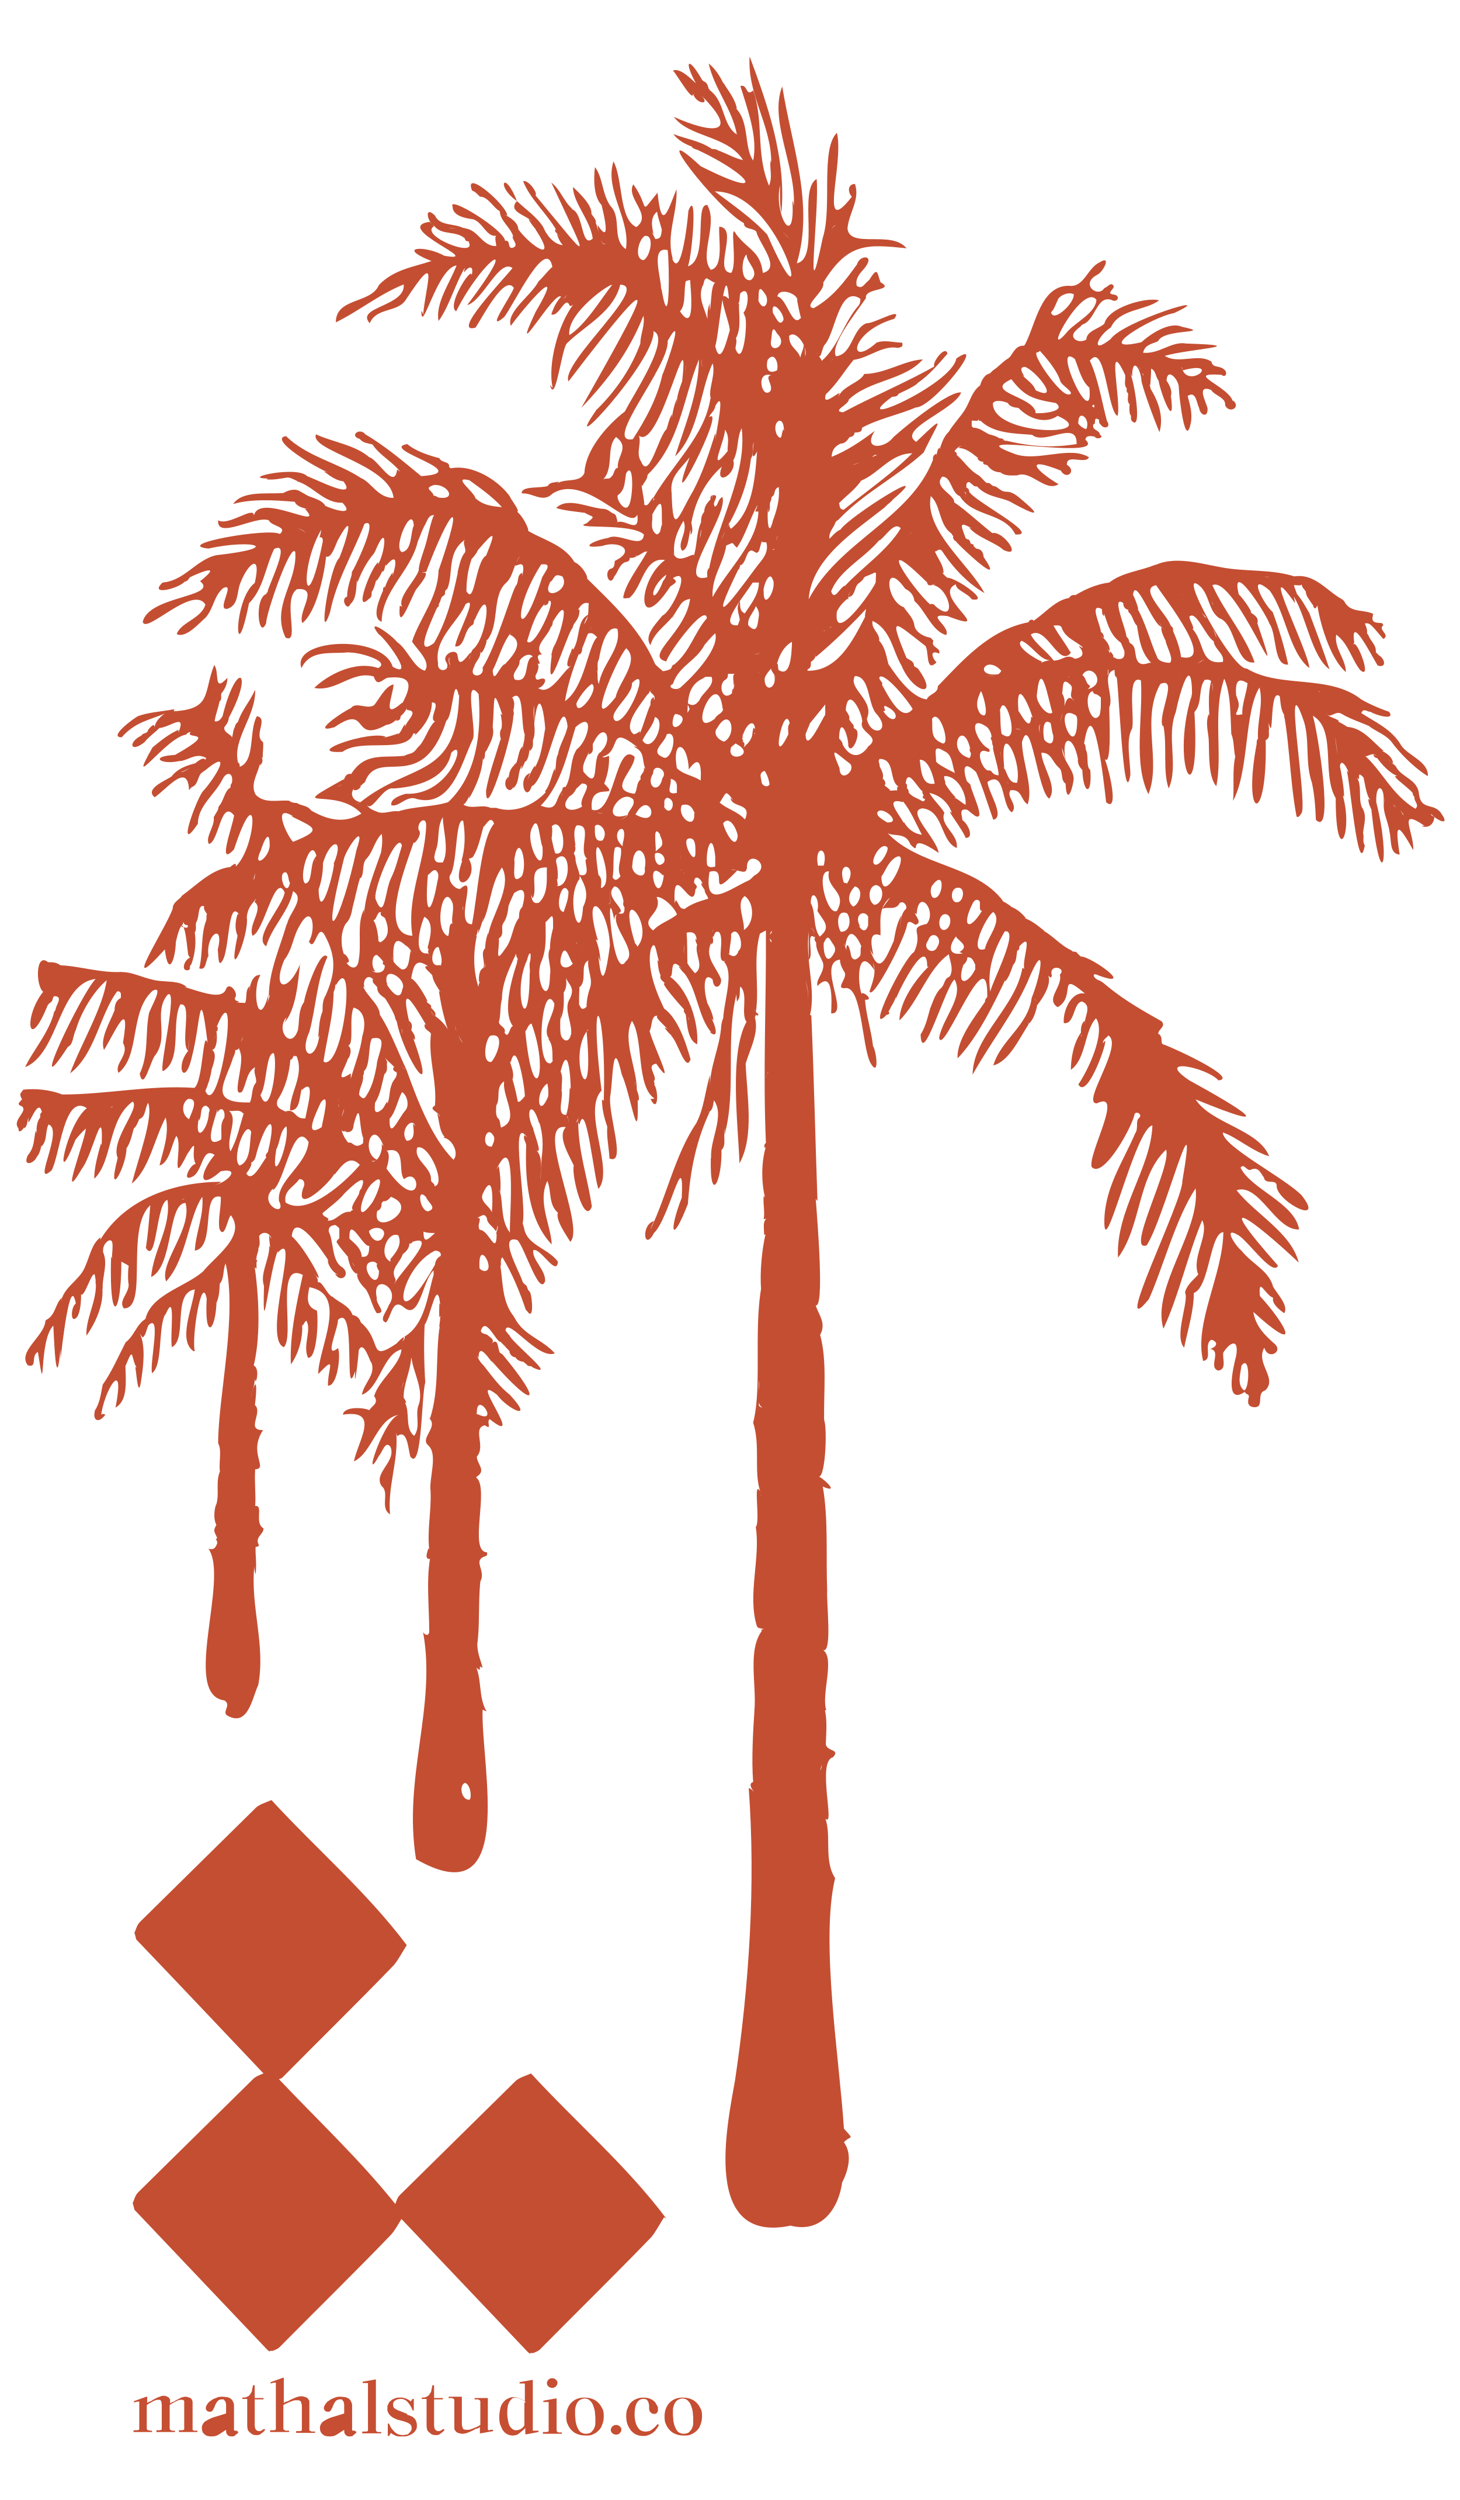 <?xml version="1.0" encoding="UTF-8"?>
<svg id="Layer_1" xmlns="http://www.w3.org/2000/svg" version="1.1" viewBox="0 0 331.3 566.9">
  <!-- Generator: Adobe Illustrator 30.0.0, SVG Export Plug-In . SVG Version: 2.1.1 Build 123)  -->
  <defs>
    <style>
      .st0 {
        fill: #c44e32;
      }

      .st1 {
        fill: #c64e32;
      }
    </style>
  </defs>
  <g id="Layer_5">
    <path class="st0" d="M150.7,502.8c-1.1,1.7-1.9,3.3-2.9,4.5-8.3,8.6-16.8,16.9-25.3,25.5-.4.4-1.1.6-1.5.8h-.7v.2c-.2-.2-.5-.4-.5-.4-9.7-10.2-19.2-20.2-28.7-30.2-.8,1.3-1.5,2.6-2.4,3.6-8.3,8.6-16.8,16.9-25.3,25.5-.4.4-1.1.6-1.5.8h-.7v.2c-.2-.2-.5-.4-.5-.4l-30.1-31.7c-.2-.2-.2-.8-.5-1.6.4-.8.5-1.7,1.3-2.5,8.7-8.6,17.4-17.1,26.1-25.7.5-.5,1.5-.9,2.3-1.2-9.7-10.2-19.2-20.3-28.8-30.3-.2-.2-.2-.8-.5-1.6.4-.8.5-1.7,1.3-2.5,8.7-8.6,17.4-17.1,26.1-25.7.7-.8,2-1.2,3.7-1.9,10.4,11.3,21.6,20.8,30.7,32.9-1.1,1.7-1.9,3.3-2.9,4.5-8.3,8.6-16.8,16.9-25.3,25.5-.2.2-.5.3-.8.4,9,9.5,18.3,18.2,26.4,28.3.3-.7.4-1.4,1-2,8.7-8.6,17.4-17.1,26.1-25.7.7-.8,2-1.2,3.7-1.9,10.4,11.3,21.6,20.8,30.7,32.9h0ZM325.5,185.3c-.5,3.6-4.2,1.6-2.2,2-6.4-4.4-2.4,1.4-2.6,5.5-3.6-6.4-4.2-6.3-3.1,1-2.4-.2-1.8-3.3-2.3-5.2,0,0,0,0,0,0-.3-2.6-2-5-1-7.6-.2.4-.3.9-.4,1.4.6-4.1-1.8-5.4-1.6-.5h0c3.4,13.6,1,21.6-1.1,1.8.3.3.5.7.5,1.1-.4-1.2-1.2-2.3-1.2-3.6.2,0,.4.2.5.3-1-1.2-1.2-3.6-1.6-5.2h0c-1.9-2-.3,1.4-1.5,0,1.2,1.9.3,4.6,1.1,6.7,1.3,1.9.5,3.8.3,5.9.3.9-.2,2,.4,2.8-1.5,8.3-3.4-15.2-4.1-16.9.6.4.6.9.6,1.4,0-1.5-2.2-5.4-2.2-1.6-.3-2.5-.7-5-1-7.5.3,4.6,1.9,9,2,13.6-.5-.5-.7-1.1-.7-1.6,3.3,9.3-1.3,18.9-1.2,1.5.6.4.8,1,.9,1.6-4.8-5.1-.2-16.5-6.1-19.9,1.2,3.9,4.9,27.8.7,23.6,0,0,0,0,0,.1-.1-2.8-.3-5.7-.9-8.5-1.7-4.8-.3-10.2-2.1-14.7-4.4-12.3,1,18.4-.2,21.5-.2.3-.8,1.4-1.2.8-1.7-9-1.5-18.6-3.7-27.1,1.5,1.3,1.2,3.5,1.2,5.2-.3-.3-.3-.7-.3-1.1-.8-1.2-.8-2.8-1-4.2-2.5-2.3-1.2,11.6-2.6,5.7.2.5,0,1.1.2,1.7-.3.7.4,1.9-.7,2.5-.2,0-.3.2-.4.3h0c.1-.2.2-.3.3-.4.5,19.9-5.4,18.5-2,.8.1,1.4-.3-.7.3-1,0,.2,0,.3,0,.4-.4-4,1.3-8.1.3-12-3.5,5.5-2.3,18.9-6,25.7.3-3.2-.2-7,.5-10-.4-1.6-.2-3.5-.9-5.2-.2-4-.1-9.3-1.6-12.5-2.7,7.7-.3,17.2-1.8,24.4-1.8-2.1-1.6-7.1-1.7-10.1,0-1.8-.9-4.3,0-6.3.3,1.1.4,2.1.2,3.2,0-3.7-.6-7.3.4-10.9.4,1.7.2,3.4-.2,5,.2-1.6,1.5-5.7-1.3-5,.1-.2.2-.4.4-.5-2.2,2-.7,5.6-2.8,7.8v-.6c1.6,25.7-5.5,13.3-.7-2.9,0,.5,0,1,0,1.5,0-.8,0-1.5.2-2.3.6.3.4.5,0,.7,0-10.4-2.8-.9-3.7,3.6-2.2,5.6.7,12.1-1.6,17.3-1.4-3.9-.3-9.7-1.2-14.2,0,0-.1,0-.2,0-1.1-2.5,3.7-11.3-.5-9.5-4.5,8.1.3,17.3-2.7,25-3.5-7-1.2-17.5-1.7-25.8-3.3-1.6-1.4,8.4-2,10.9-1.5,2.5-.4,7.4-.4,10.5-1.6,9.5-2.8-24.5-3.2-22.1-.5-.5-.3-1.1-.4-1.7-3.5,1,.6,6.9-1.6,9.1,0-.3.1-.6.4-.8,0,2.7.8,17-1.8,10.4,1.2.9,4.5,14.3,1.1,11.3-.5-4.5-2.9-26.1-5-13.3.4.4.3.9.4,1.4.7,1.3,0,3.9,1,4.6.5,5.9-1.6,5.7-1.8,0-.7-.7-1.1-1.5-1-2.5-1-5.4-3.9-5.7-2.8.3-.3-1-.5-1.9-.8-2.8,0,2.9,3,5.1,2.6,7.4h0c-.4,2.7-1.6,5.3-1.8.7h0c-1.2-.8-.5-2.6-1.4-3.5-.1-.1-.2-.2-.3-.3-1.4-1.3-1.6-3.3-3.8-3.2h0c.2,3.3,3.8,7.7,1.8,10.4-2.6-1.3-4.2-19.9-6.2-12.8.1,4.6,2.6,10.2,1.3,14.1-1.6-.9-1.2-3.5-3.9-3.2-1.1,1.5,1.9,3.4.3,5-2.4-1.4-1.4-9.7-5.5-6.9,0,2.1,4.1,7.9,1.3,8.6-1.3-3.6-2.4-7.4-3.9-10.8-3-2.9-3-.6-2.1,2.1-.2-.2-.3-.4-.3-.6.1.5.7.9,1.1,1.3.2,1.8,4,9,.7,6.9.2,0,.3,0,.3,0-.5,0-1.2-.9-1.8-1.2-1.9-.3-1.1,1.2-1,2.4,1.2.7,2.8,4.1.7,4-.5-1.7-5-7.4-3.1-5.6-.8-2.5-2.8-4.1-5.1-4.6.9,1.6,2.6,3.1,3.4,4.5-1.2,2.9,3.3,4.8,2.8,8h0c-3.8-1.6-2.9-8.5-7.8-9-3.8.6,3.2,6.7,3.7,10.1-7.8-5.3-3.5,1.1-6.4-1.9-1.1-2.9-3.8-1.7-5.2-2.6,7.1,7.6,19.9,7.1,26.2,15.4-.2,0-.4,0-.6-.2.9.4,1.9,1,2.6,1.6-.2,0-.4,0-.5-.2,1.5.5,2.6,1.4,3.7,2.7-.6,0-1,0-1.4-.3,2.2.4,4,1.9,5.6,3.2-.2,0-.5-.1-.7-.3,2.5,1.2,4.2,3.5,6.8,4.7.1.1.2.2.4.3.4,0,.8,0,1,.4.5.5,1,1,1.6,1.2-.3-.1-.6-.2-.8-.5,2.5.1,12.5,7.4,4,4.3-1.5-.8-1.4.4-.2,1,1,.3,1.7,1.1,2.5,1.7,3.8,3.1,8.1,5.5,12,7.7,1,1.2-.6,1.6-.8,2.8,1.4.7.2,2.4,1.4,2.5,2.9,1.1,16.9,7.6,12.3,8.1-2.7-3-14.7-5.4-6.6,0,11.7,6.4,21.2,12.4,1.4,4.3,3.5,5.5,14.3,6.8,16.7,12.9-3.8-1.1-7.3-4.3-10.5-5.4-.2,3.1,14.2,10.4,17.9,14.3,5.3,6.8-5,1.8-5.7-1.9.2-2.2-2.6-.3-2.9-2.2-.8-1-1.2-2.6-3.1-1.7-.8.2-1.5-1.6-2.2-.5,2.4,4.9,12.3,8,13.3,14-5.4.3-9-10.6-14.2-8.9,4.2,5.4,12.4,9.6,14.1,16.4-10.5-9.9-20.4-17-4.7.7-1.1,2.6-6.8-5.6-9-6.9-3.7-2.2-.6,2.5.7,3.5,2.6,3.2,6.2,4.5,7.2,8.2.9,1.6,3.6,4.3,2.5,6-.8-.6-2.9-2.1-2.5-3.5-1.9-.7-3.4-5-3-.4,5.8,6.3,10,14-1.5,3.6.5,3.2,2.6,5.3,4.9,7.3,1.9,1.8-1.6,3.7-2.4.8-2.1,3.6,3.1,6.9.2,9.7-2.2.6,0,4-2.6,3.8-1.5-.2-1.4-1.2-1.1-2.4,0-.7-.8-.4-.9-1.1-4.7,3.3-2.7-5.5-2-8.1.7-4-1.3-3.3-2.9-.8-.3,1.2.9,3.9-1.2,4.1-2.3-.8.9-4.5-1.8-4.9,1.6-.5,1.9-1.6.3-2.1-1.9,1,.4,4.6-1.9,4.8-2.1-8.6,4.5-19.5,4.6-29.2-3.1.2-3.1,12.5-6.7,13.8,0,4-1.3,8.1-2.2,12.4-2.4-2.7,1.2-10.6.2-12.5.4-1.8,2.1-3,3-4.1-1.6-3.9,2.6-9,.9-12.3-3.2,7.6-5.4,17.4-8.8,24.6-2.8-9.2,8.5-22.3,7.3-31.8-4.5,6.7-7.5,18.3-10.6,25.1-8.9,10.9,7.8-22.4,7.6-26.8,3.9-22.9-4.3,9-8.1,14.6-4.9,1.8,5.8-18.1,4.4-21.7-6.5,6.1-5.6,17.4-10.9,24.5-.6-10.7,7.5-20.3,7.8-30-4,.7-11.2,32.5-10.9,21.2.3-7.4,4.2-12.9,7-19.4.8-1.1,0-2.9.9-3.5.9-.9-1-1.8-1.1-.6-.8,3.2-7.2,14.6-9.7,11.7-.8-3.1,7.5-17.5,1.2-14.4-3.7.1,6.2-13.2,2.6-15.4-.4.6-1.3.9-1.2,1.8,2.2-3.8-3.4,13.4-5.6,9.3,2.2-3.2,6.3-11.8,4-15-2.7,2.9-2.2,9.2-5.7,11.7,0-2.6.6-6.2,2.4-8.6-.1.5-.2.9,0,1.1-.2-1-.3-2.8.7-3.6v.7c0-1.7,1.8-4.2-.6-5.1-2,.3-1.6,5.3-4.1,4.9-.3-2.5,1.6-7.3,4.8-6.7-6.4-5.4-1.9.7-6.2,3.1-2.9-1.9,1.2-4.6.5-7.4,1.7-1.6-2.7-2.6-1.8.3h0c0,.1-.2.2-.3.4-.4-.3-.6-.5-.7-.8,1.2,1.9-1,5.4-2.4,7.1-.3-.6,0-1.4-.8-1.6.7.2.6,1.1.8,1.6,0,0,0,.2,0,.2-.3,1.4-.8,3-1.8,3.9,0-.2,0-.4,0-.5,0,.4-.1.7-.3,1-2,3.1-4.3,8.1-7.8,9,1.7-5.8,7.9-9,8.7-15.3,2.4-5.9,3.3-14-1-3.5-3.3,7.3-8.4,13.7-12.4,20.9.1-8.8,9.7-15.1,11.3-24.2.6.2.9.4,1,.8-2.2-.4,2.2-9.9-1.7-5.7,0,.4,0,.8-.4,1,0-.3,0-.7.3-.9-.8,1.2-.2,3-1.3,4.1h0c-.5,1.4-.9,2.7-1.8,3.8,0-.3,0-.6.2-.8-2.9,6.1-6.5,13.5-11,18.2-.3-4.1,3.8-9.3,6.2-12.8,0-.5.3-1,.8-1.3,0,.4,0,.9-.3,1.1.7-16.5-10.1,13.2-10.9,8.3.9-4.6,5.7-9.3,3.5-13.2-2,1.5-7.4,20.3-7.7,12.5h0c1.2-1.9,1.6-4,2.2-6,.4-.9,1-3,2.1-4.2,0-.1.2-.2.3-.3.9-.8.7-2,1.7-2.5.2,0,.2-.2.4-.3h0c.8-1.7,0-3.2-.3-4.9-4.7,3.2-6.9,10.8-11.2,15,0-4.2,3.7-9.4,6.6-12.2h-.3c0-7.3-6.3,5.1-7.1,7.3,0-.2,0-.5.1-.7-.3.9-.7,1.7-1.2,2.5,0-.3,0-.6.2-.8-.2.9-.5,1.7-1.2,2.3.5-1.1,1,.4,0,.3-5,5.3,3.8-12.8,6.2-14.2,2.3-4.7-1.6-5.4,2.9-6.4,2.4-2.9-1.9-8.3-2.3-2.2-1-.5-.7-.8-.3-1.2-1.2.7,2.2,3.1,0,3.6-.7-.4-1.6-1.3-1.9.1-.5,3.3-9,19.5-8.5,14.2,0,.3,0,.6,0,.9.6-2.1,1.7-4.2.8-6.6.1.6.2,1.2.3,1.7-3.9-6.1-4.1,3.3-2.6,6.1-1.4-2.4,3.2.8.5.6.2,3.5,1.4,6.9,1.8,10.5.8,1.2,1.5,7.4-.6,3.8-2-4-1.9-17.9-5.9-16.9-2.1,0,.9-2.4,0-3.7-.5-.8-1-1.8-1-2.8h0c-5.3.7,2.3,12.5-2,12.2.1-2.5.6-10.1-3.1-6.2-.5-1.7,2.1-3.4,1.1-5.7.2.2.3.5.3.8-.6-1.7-1.8-3.1-1.7-5,0,0,.2.2.2.2-.4-.4-.7-.7-.5-1.3,0,0,.1.2.2.3-.5-.8,0-2.1-1.2-2.5.9.4.9,1.4,1,2.2-2.2-1.8-.1,4.4-1.4,5,0-2.1,0-4.2,0-6.3-.8,6.5,1.7,13.1.3,18.9.1,0,.2,0,.3,0,0,.2,0,.5,0,.7,0-.2,0-.5,0-.7.6,13.8.9,28.1,1.4,42.1-.2-.1-.3-.3-.4-.5.4,5.3,2,24.9,0,24.2.6,2.1,2.5,4,1,6.7h0c1.6,5.8.8,13,.9,19.3.8,1.7.3,14.8-1.6,12.6,1.5.6,5.4,4.3,1.3,2.5,1.3,7.3.7,15.7,1,23.6-.2,2.7,1.2,14.1-.9,13.5,2.7,1.9-.5,10.1.7,13.6,0,0-.2,0-.3,0,.5,2.5.3,4.8.2,7.4-.2,2.1,3.5,1.3,1.6,3.3-3.7.9.6,16.2-1.7,13.9,1.4,4-.4,9.5,2.2,13.5-3.4,14.2,1,41.1,2,56.8,2.5,2.8,1.5,1.4,0,3.1,1.9,2.6,1.1,6.2-.4,9.1-.8,5.9-4.7,11.6-11.7,9.8-20.4,4.3-14.3-23.2-12.6-33,3.2-21.5,4.7-44.4,3.1-66.2.6,0,1.4,1.1,1.3,1.4.1-.6-1.8-2.3-.3-2.8-.4-5.3,0-11.6.3-16.3.5-5.8-1.6-13.6,1.7-18h-.2c.1-.3.3-.4.7-.3-.6-.4-1.4,0-1.7-.9h0c-2.1-7,.9-15.3-.2-22.3,1.1-1.4-.7-11,1-8.1-1.5-4.6.1-10.4-1.6-15.6,2.2-8.5-.2-22.6,2.3-32.8,0,.9-.1,1.7-.5,2.6-.3-4.1.2-9,1-12.5-.1,0-.2.1-.3.2,0-1.9-.7-4.3,2-4-.7,0-1.4.2-2.1.4.3-1.8-.2-3.5,0-5.3.4.4.5.8.5,1.2-1.1-3.9-1.1-8.8,0-12.4,0,.1-.1.2-.3.3-.1-.4-.1-.9.3-1.1-.7-16,.1-32.1,0-48.2-.6.3-1,.5-1.5.8.3-.7.5-1.4.8-2-2.7,6.6-.6,13.3-1.6,19.9-.2-.3-.2-.6-.2-1-.2.8.5.9.8,1.3-.2.6-.7.2-.5-.3,0,.5-.3.9-.4,1.3-.2-.3-.2-.5,0-.6,1.2,3.6-1,7.4-2,10.8.3,7.4,2,16.5-1.4,22.6-.3-8.9-2.4-24.8,1.6-32.1-1.4-1.8.5-6.2-1.4-8-.3,1.2.2,2.4-.8,3.4,0-.7-.2-1.4,0-2-2.7,10.5,0,22.1-2.8,32.3,0-.5.1-1,.2-1.6-.7,1.7.4,3.8-.9,5v-.5c.3,7.5-2.7,13.3-2.4,2.2.1.1.2.2.1.3-.5-4.1,3.2-9.7.6-13.3-.2,1-.2,2.5-1.4,2.7.2,0,.3,0,.5-.2-3.2,6.8-4.5,13.6-5,21-3.7,9.5-4.4,6.3-1.4-1.4.6-12.4-2.8,4.7-6.3,8-2.3,4.4-3-1.9,0-2.7-.3.6-.6,1.2-.8,1.9,3.8-7.9,5.6-17,10.4-24.1,1.8-3.5,2-7.3,3.1-10.9,0,.9,0,1.8,0,2.6,0-4.5,2.1-8.7,2.5-13.1,0,.6,0,1.2,0,1.8,0-1.6-.1-3.2.7-4.6,0,.5.1,1.1-.2,1.5-.2-4.2,2.7-11.1.2-13.9.3-.2.6-.3.7-.3-2.9,1.2-.4-4.5-1.8-6.4-1.1-.5-1,.7-1.4,1.1-.4-.7-.2-1.2.1-1.7-.9.9.6,2.6-.5,3.4,0-.3,0-.6.2-.8-2,3.5.8,5.6,2,8.6.3,1.7-1.7,2.9-1.9,0,.3.2.5.7.8,1-3.3-4.2-2.8,2.1-2,4.3-.5-.6-.8-1.2-.9-1.9.7,2,2.1,3.8,2.3,6-.5-.6-1.4-1-1.4-1.7,1.4,1,3.3,6.8.4,4.2.2.1.4.2.5.2-3-3.4-3.2-9.8-6.2-13.5.1,0,.2.2.3.3-.8-.6-2.4-2.8-.7-1.2-3.5-3.8-1.4,3.2-3.2,1.5,4.6,2.8,7,10.8,6.6,15.6-2.2-.9-2.3-4.7-2.6-6.8.5.2.5.9.8,1.3-.2-1-1.4-1.4-1.2-2.4,0,0,.2.2.2.2-1.2-1.3-5.9-6.6-4.5-6.1-.5-.6-1.3-.9-1-1.8-.5-1.1-.6-2.3-.7-3.5.4.3.6.6.7.9-.9-.7-1-6.4-2.2-3.4-1.2,4.9,2.1,11.6,3,13.5,3.1,2.2,4.9,7.6,6,11.5-1.1,3.3-3-4.4-4.5-5.4.6.2,1.1.5,1.5.9-1.2-.3-4.1-3.8-2.2-2.3-.5-.7-3.3-3-2.2-3-1.6-.5-1.3,2.5-1.9,3.4-.2-.2-.2-.4-.1-.5.3,2.6,6.6,15,1.6,7.9-2.4.4.2,2.6-.4,3.9-.3-.3-.3-.7-.3-1.1,0,.7.4,1.4.3,2.2,0,0,0-.2-.1-.3,1.1,1.3,1,6.9-.8,3.3.3,0,.6,0,.9-.1-4.2-2.8-2.4-13.5-5.1-17.6-2.3,4.3,1.2,10.9,1.1,15.7-.3-.7-.4-1.4-.4-2.1-.2,1.6,1.2,2.9.8,4.6,0-.1-.1-.2-.2-.3.3,12-1.6-1.4-3.6-5.7-2.1-9.2-2,1-2.6,4.7-.7,3.9,3.8,16-.2,14.3-.1-2.4-.7-4.8-.5-7.2-.7-2-1.2-4-1.2-6.1.1,0,.3.1.4.2.7-22.9-3.6-27.4-.5-2.3-4.5,4.7,3,18-.7,22.3-1-2.3-2.8-20.8-4.3-14.6-.2-.2-.3-.5-.3-.8,0,7,2.1,12.6,3.1,19.4-1.7,4.5-4.7-7-4.1-9.3-1.1-2.4-3.8-6.6-1.8-8.7-7.4-1.3,4.6,22.6,1,26-.8-1.4-3.4-4.9-2.8-6.6-2.2-1.9-1.4-4.8-2.4-7.2-2.3,4.8.8,9.9,1,14.4-5.4-5.6-6.1-15.1-5.8-22.4,0-.9-.8-1.4-.4-2.4.2.2.4.3.6.5-4.1-5.7,0,15.2-1,19.5.1.3.2.7.3,1h0c.6,4,5.4,4.6,7.7,7.7-.3,3.6-4-3.3-5.6-2.6-.3,2.2,2.8,4.4,2.7,7-1.3,3.7-4.7-7.8-6.3-9.3-4.6-1.4.7,7.5,1.2,9.5.2.3.4.5.7.7.4.3.3.9.7,1.3.1.1.2.2.3.4.4.7,1,6.7-.7,4.2-.1-.1-.2-.2-.3-.3-1.3-3.9-3-8.1-5.3-11.9-.6.6-.2,1.4-.4,2.1-.5-1.5-1-3-1.4-4.6,2.6,5.2.7,11.2,4.3,15.8h0c.1.2.2.3.3.5,2.1,4,6.3,4.8,9.1,8-3.9,1.5-10.8-8.5-11.2-5.2.1.1.2.3.3.4.1.1.2.3.3.4.1.1.2.2.3.3.6,1.7,11.2,10,5.3,7.3-.1-.1-.2-.2-.4-.3-.4,0-.8,0-1-.4-.1-.1-.3-.2-.4-.3-.1-.1-.2-.2-.3-.3-.6,0-1.6-.4-1.8-1-.7,0-1.4-.7-1.4-1.4-.3-.4-.7-.7-1-1.1-.2-.2-.5-.5-.7-.7-.1-.1-.2-.2-.3-.3-1.1,0-3.4-6-4.5-2.5.3.9,1.2.5,1.7,1.1.5.4,1.6,1,.7,1.8,1.6-1.5,1.4,1,1.9,2,.2.2.4.3.6.4,9.5,11.4,7.4,12.7-2.2,1.8-.1-.1-.2-.2-.4-.3-1-1.3-2.8-3.9-2.8-.7-.4-.5-.6-1-.6-1.5.1.9.7,2.2,1.4,2.9.1.1.2.2.3.3h0c2.1,2.7,3.7,4.9,6,6.7h0c5.9,6.4-.7,3.1-2.9,0-7.2-5.6,7,12.4-1.7,5.5h0c-.8.7.7,2.6-1.1,1.4-2.9.7.3,4.8-1.8,7.1,0,1.7,2.3,3.2-.1,4.6,0,0,0,.2,0,.2,3,2.3-1.8,16.6,2.3,16.9.2,0,.2.5,0,.8-3.5,1,0,3.2-1.4,5.8-.5,4.7-.1,10-.7,14.2,0,2.2.9,4,1.2,5.4-.2-.1-.4-.2-.6-.3,0,.3,0,.5-.1.8-.8-.5-1.1-.9-1.2-1.5,1.9,3.1.8,7.5,2.8,10.9-.3-.1-.6-.3-.9-.4-.4,12.8,8,47.1-15.1,33.9-3-18.7,4.7-34.5,1.6-51.5.4.7,1.2,1,1.4,0,0-5.5-.7-11.6.2-16.8,0,0,0,.1,0,.2-1.4.2-.6-1.6-.4-2.4.1.1.2.3.2.4-.5-4.8.5-8.6.3-13.4-.4-2.9,1.8-8.4-.6-10.4-1.8-1.7,2.4-4,.3-6.1h.2c2.1-6.5,1.2-13.7,2.1-20.4.2,0,.3.2.5.2-.9-.2-.3-1.3-.4-2,.2.2.5.4.5.6-.9-.8-.2-1.6,0-2.6,0,.5-.2,1-.6,1.3-.1-1,0-2.1,0-3.2,0,.1.2.3.2.4-.7-6.4-2.1,2.2-3.5,4.5-.2-.8-.1-1.6.1-2.2-.4,5-.3,10.7,0,15.3-.9,2.9-.7,20.4-3.4,16.8-.5-1.9-.7-6.4-3-4.6,0-.3-.2-.6-.2-.9.6,6.4-2,12.2-1.4,18.6-2.4-1.5,0-4.9-1.9-6.4-2-3,3.4-5.5,2-8.9-1.2-1.6-1.9,1.4-2.6,2-4.1,7.6,1.3-9.1,4.7-9.3-5.2.7-6.1,8.6-10.4,10.6,1-4.8,6.1-11.9-2.5-10.6.3-2,5-1.6,6-1,.5-1,2.3-1.5,1.1-3.2,1-3.6,5.9-7,6.2-10.6-4.3,1.1-4.9,8.8-9,10.3.6-3.1,3.7-4.8,1.8-8.1.3.2.3.5.3.8-.5-1-1.8-5.1-2.8-2.8-.1,2-1.1,10-.8,4.7-2.7,8.1.4-15.7-3.9-11.6,0,2.1-3.3,9.1,0,6.4.7,1.7-.2,8.8-2.3,8.5,0-4,2.1-7.1-2.2-2.6,0-5.8,7-18.1-2-19.7-.5,2.4-.8,4.4,1.7,5.3.4,2.3,0,11-2,10.7-1.3-2.7.9-6.4-.4-8.4-.6.3-.9,2.1-1,.2.4,3.1-.6,7.1-2.5,9.7-.3-6.9,1.4-14.3,2.8-20.7.5.3.7.6.7.9-7.6-5.2-2.4,13.4-5.1,15.9-5-2,4-27.5-1.4-21.4.1-1.4.3-2,.8-1.9-2.6,2.8-4.3,25.3-3.9,9.4-1-2.8,1.3-6,1.2-9.1.3.5.4,1.1.3,1.6,0-1.3-.4-2.7-.3-4.1,0,.4.6.8.5,1.2,0-1.5-1.9-2.3-2.8-.9-.2-.3-.3-.7,0-1-.2,1.1.5,2.6-.2,3.8v-.3c.2,1-.5,1.8-.4,2.7-.3-.1-.5-.3-.5-.4,0,.2,1,.7.5,1.1v-.2.2h0c0,.5,0,1,0,1.5-.6-.4-.8-.8-.5-1.1,1,6.9,1.5,15.7,0,22.5,0,.4-.4.5-.7.8.2-.2.4-.3.6-.5,0,0,0,.2,0,.3,1.5.6.4,5,.2,2.9,0,1.6-.6,2.9-.9,4.4,1.5-6.2,1.4-1.6.9,1.9-.2-.2-.3-.4-.4-.6,2.9,1.5-2,6.1,2.3,6-3.5,5.2,1.3,8.7-1.8,8.9-.2,3.2.2,5.6,0,8.3,2-.2-.3,3.8,1.9,5.1,0,1.4-2,1.9-1.1,3.7.1.5-.4.4-.7.5-.1,1.8.3,3.7,0,6.2-.2-.6-.3-1.2-.3-1.8-.9,9.3,2.6,17.7.9,26.9-1.4,3-2.3,9.5-6.9,7-1.6-.8,1-2.4-.8-3.5-9.8-1.3,1.2-27.6-3.6-34.4,1,.3,1.5,0,1.9-1,.4-.7-.6-1.2.1-1.4-.7-1.6-1-1.6-.2-3-.8-1.4-.4-4.1,0-4.7h0c.7-2.4-.2-5.1.8-7.4-.3-2.2.5-4.8-.4-6.4,0-10.7,4.4-28.8,1.7-40.8-.7,1.5-.2,3.3-1.4,4.7,0-.4,0-.8.1-1.1-.1,1.8,0,3.6-.8,5.4,0-.8,0-1.6,0-2.4.4,8.1-2.8,12.1-2.2,1.4-1.1-5.9-3.5,8.9-2.7,11.9,0,0-.3,0-.3,0-3.6-2.5-.2-9.8.3-14-5.2.8-1.6,11.3-5.2,13.1-.5-2.4,1-13.1-1.4-7.5h0c-.1.1-.2.2-.3.4-1.4,3.5-.4,11.2-2.8,13-.6-2.3,2.2-13.8-.8-10.9-.5.9-.5,2.1-1.3,2.8-.3-.3-.5-.6-.7-.9,1.4,2.6.8,7.6.4,10.1-.7,5.4-1.1-.7-1.4-2.5.4.1.6.4.7.7-1.9-2.2-.8-6.2-2.9-1-.2-.6-.2-1.2,0-1.7-.3,3.5,1.1,9.3-2.3,11.2,2.4-12.1-2.8-3.6-3.3,2.2-.1-.8.4-.9,1-.6-1.5,2.1-2.9,1.3-2.4-.7v-.2c1.2-1.8,1.4-4,1.8-5.9,2-2.8,3.6-6.5,5.2-9.6,2-1.5,2.4-4,4.5-5.3h0c1.3-5.6,9.2-7.3,13.1-10.8,2.7-3.4,9.8-8,6.3-12.7-.7.3-1.4,5.7-2.6,3.1-.4-2.1.4-4.9.3-7.3-4.7-1.2-1,11.5-5.9,12.2h0c.2-4,2.1-8,1.7-12.2-3.1,4.4-3.5,14-8.2,19.2-1.7-4.1,6-11.9,4.4-17.8-4.1,0-2.7,14.3-7.8,16.8.4-5.9,4.6-11.4,3.7-17.5-2.6.6-2.4,14.9-4.9,10.9.5-3.3.7-6,1-9.7-5.8,5.3-.3,23.5-6,23.4-1.3-1.7,1.1-3.3,1.1-5.4-.3-1-.1-5.6.2-4-.9-1.2-3.2-.7-1.9-3.7.4,14.5-2.8,18.6-2.3,1.3.3.8.5,1.6.5,2.4-1-1.4.9-7-1.2-5.9-.8.6-1.2,1.4-1.1,2.5-.2-.2-.3-.3-.3-.5,1.7,2.8,0,6,.2,9-.2-.5-.3-1.1-.3-1.6,1,4.1-1.1,8.9-3.4,12.1-.2-4.5,3.1-8.8,1.9-13.7.6.7.3,1.4.2,2.1.1-6.7-2.4,3.3-3.3,2.2,0,1.5-.1,3.6-.8,5-1.7,2.2-1.6-2.1-.4-2.9-1.3-7.1-3.2,10.2-3.5,13,.1-.9,0-1.7,0-2.6-.9,10.1-1.4-1-1.6-5.4-3.5,3.6-1.6,18.5-3.5,6-1.7.8,0,3.7-2.3,3-2.4-3.1,3.7-6.5,4-10,0-.2.2-.3.4-.4,2-1.2,1.8-3.6,3.4-5-.3.4-.2,1-.3,1.5.2-3.6,4.1-5.2,5.4-8.2,1.2-2.6,1.6-5.5,3.6-6.9,0,.3,0,.5-.2.8,5.9-10,17.7-13.4,27.6-13.4-.5.4-1,.6-1.6.7,2.7-.3,6.4-4,1.5-3.1-5.4,4.7-4.7.2-1.4-3.7-3-2-2.6,4-5.2,5-2.8,1.3.7-4.5,1.2-2.5-1.9-2.2.8-7.3-2.2-2.7-4.2,8.5-.8-2.5-2.5-4.1-1.1,1.9-1.5,6-3.8,6.7.7-3.2,2.3-7,1.4-10.9-2.6,4.8-3.7,11.7-7.7,15,1.6-6.1,5-15.2,3.7-18.3-.8,1.3-.5,3.3-2.1,3.7.1-.2.2-.5.4-.7-.5,1-.7,2-1.5,2.8,0-.3,0-.5.2-.8-.6,1.8-.8,3.7-1.9,5.3-.4-.9-.1-1.7.3-2.4-.4.7-.6,1.4-.3,2.4h0c-.5-.1-.6.7-.8,1.1.2-.4.3-1.2.8-1.1,0,4.2-4.6,12.3-2,2.2-1.7-4.1,5.2-11.3,3.4-12.8-5.7,4.1-4.5,13.5-8.7,17.5-.1-2.2.8-5.5,1.5-8,.3.6.3,1.1.1,1.7.7-12.6-1.8.6-4.4,4-5.4,9.2.5-5.7.9-9.1-1.1,1-1.7,1.7-2.4,2.6-5.2,13.2-2.1-3.6,2.6-7.2-5.2-3.5-6.1,10.8-8,14.1-4.7,4.2,2.9-9.3-.7-10.4-.8,1.7-.2,3.6-1.6,5,0-.7,0-1.4.3-2-.3,1.5-.4,3.3-1.4,4.4,0-.3,0-.6.2-.8,0,2.1-3.6,3.4-2.2.4,1.6-1.9,1.3-3.6,1.8-5.6.2.4.3.8.3,1.2-.2-1.4-.2-3.1.8-4.3,0,.3,0,.7-.3.9.6-.5-.2-1.5.6-2,0,.3,0,.7-.2.9.2-.3.2-.6.2-.9-.9-4-3.6,5.3-3,1.2-.4.8-.2,1.9-1,2.5,0-.3,0-.7.3-.9-.2.8-1.7,2.5-1.6.9-1.6-1.9,2.2-3.8.8-5-1.3-.5-.7-.8,0-1.6-.3-.6-.7-1.2,0-1.8.1-.2.2-.3.3-.4,2.7-.3,6.1,0,8.8,1.1,10.2,0,19.9-2.2,30-1.5,2-1.5,1.9-13.5,3-10.2-1.8-14.8-1.6-4.3-3.5,2.9-1.6,7.4-4,2.6-.9-1.1,0-1.1.4-2.1.2-3.2.2,1.1-.3,2.1-.2,3.2-1.9-1.6,1.1-11.2-1.8-10.5-2.1,4.1.5,12.6-3.9,15.1-1.1,0,3.6-19.4,1-17.3-3.3,4,.4,9.3-2.7,13.6-1.1,1-2.7,8.6-3.6,4.3,2.1-4.5,1.2-9.1,2.1-13.7.3-1.2,3.6-6.6.8-5.1-5.3,4.8-2.7,14.6-7.7,18.6-1.1-2.1,2.6-4.1,1-6.8,1.9-11.3-2.2-1.7-4.3,1.6-1-2.6,1.4-6.4,2.4-9,0-1.2.3-2.2,1.4-2.8,0,.4,0,.8.2,1-.6-.7.5-2.6-1-2.5-4,5.3-5,14.3-10.7,18.6,2.4-6.5,7.5-15,8.3-21.1-3,2.5-5.9,7.4-7,11.3-.7,1.2-.5,3.2-1.8,3.8-9.8,15,3-12.1,6.3-15.4-8.5,1-8.3,16.9-16,20,1.7-3.7,5.5-7.9,6.6-12.6.1-.1.2-.2.3-.4h0c0-1,1.9-3.1-.3-3.1-.5.4-.2,1-.8,1.4-.3.2-.5.4-.7.7-4.5,11.1-5.5,2.5-1-3.1-1.7-1.2-1.8-9.1,1.1-6.7,1,0,1.9,0,2.8.7,4.6.2,9.2,1.8,14,1.5-.6.2-1.1.3-1.7.3,2.9-.9,5.6.8,8.4,1.4h0c2.5.8,6.3,0,8,1.8-1.7-.3-3.4-.4-5.1-.8,4.2-.4,12.3,4.6,13.9,1.4.7-2.3,3.1.8,2.1,1.8-.1.8.6.5,1,1-.2,0-.5,0-.7,0,.7.2,1.4,0,2.1.2-.3.3-.5.5-.8.5,1.7-.5.3-3.3,1.8-4.4-.2.7-.1,1.5-.2,2.2,0-1.6.5-4.9,2.6-4.7-2.1,3.3-.5,13,1.8,4.5,0,1.5-.6,3.1-.9,4.6.2-2.3,1.5-4.3,1.6-6.4,0,.8.2,1.5-.6,2.1,0-5.7,2.6-11.2,4.1-16.5,0,.2,0,.5,0,.8-.2-2.6,4.5-6.3,1.4-8.1-1,4.7-4.8,8-6.1,12.5-3.1-2,3.6-8.8,4.2-12.2-2.2-4.9-4.7,9-7.3,9.8-1.1-2.5,2.7-6.2.4-7.7.2-.2.3-.4.4-.7-1.2,1.5-1.9,2.2-2.1,4.2h0c.6,4.1-4.7,16.6-2.1,4.2-.7-1.6-.5-3.3,0-4.9.1,0,.2,0,.3,0-2.5-3.4-2.1,8-3.7,10.5-1.1,2-.9-1.6-1.1-2.4,1.6-6.4-2.8-3.5-2.1,1.4-.7.9-.4,3.4-2.1,2.8.9-3.4.3-7.7,1.6-10.9.1-.5,0-.9.1-1.4.2.2.3.4.3.7,0-.8-1.1-1.5-.9-2.4.7.3.7.8.6,1.3,0-1.4-1.3-2.2-1.7-.5-.2.8-.2,2-.7,2.8h0c-.2.8.2,1.7-.4,2.4,0-.2,0-.5,0-.7.5,2.6.2,5.4-.7,7.8-.4.3-.3.7-.3,1-.1.1-.2.2-.3.3-1.9.4-1-2.4.3-2.8-.1-.2-.3-.5-.4-.7-.5-3.9-1-10.8-2.8-2.9-.1,3.9-1.7,8.3-2.5,1.7-10.8,11.9.3-4.8,1.8-9.3,0-1.2,1-1.7,1.8-2.5.1-.1.2-.3.3-.4,3.6-2.6,6.6-5.9,10.9-6.5-.3.3-.7.7-1.1.9.7-.3,2.7-2.7,2.4-1,4.8-4.6,5.4-21.4-.4-3.9h0c-4.1,4.5-.1-5.8,0-7.7-3-3.8-3.4,6-5.7,6.5-.9-1.6,1.4-4,1.1-6.1h0c.4-.8,1.1-1.6,1.1-2.4h0c1.2-1.2,1.3-3.6,2.7-4.3,0-.4,0-.7.3-1h0c.5-2.4-1.2-2.9-2.2-.7h0c-1.7,3.3-5.5,5.9-5.5,9.9-4.9,7.3-.8-4.4,1-7.2,3-3.2,7.3-10.5.4-4.7.4-.9.9-1.8,1.7-2.3-.7,1-3.7,4.7-1.9,2.4-1.4.7-.9,2.9-2.6,3.5-.2.2-.4.4-.6.7-.3-6.4-4.8-.5-7.8,1.6-2.4-1.9,2.5-3.8,3.8-4.7,1.4-1.8,3.4-2.5,5.4-3-1,.9-2.1,1.6-3.3,2,1.8,0,4.7-4.1,5.6-2.8,0,0,.1-.3.2-.4-2.4-1.4-4.2.7-6.2.7-4.2.9-6.8-1.1-.9-1.4,10.5-5.9,1.8-3.4,3.6-5.2-.4,0-.8.2-1.1.6-.3,0-.7,0-1,0,.3,0,.6,0,1,0-4.5.6-13.8,13.9-7.6,2.9h0c1.7-1.4,3.6-3,5.9-4,0,.2,0,.4,0,.6,1.8-4.5-1.7-1.3-4.3-1,.2-.5.5-.8.9-1.2-1.1,1.8-3.1,2.8-4.3,4.4h0c-3.3,2.6-3.8,0-.7-1.5.3-.7,1.4-.3,1.5-1.3.5-.5,1.4-1.8,1.5-.5,0-1.1,1.1-2.4,2.3-3.2-3.4,1.5-6.6,1.8-9.8,5.4-3.1,0,2.6-4.2,3.7-4.8,2.2-.8,4.8-1,7.3-1.4,0,.1-.1.3-.2.3.2-.5.8-.4,1.2-.4,0,.1-.1.2-.2.4,8.7-.5,6.7-4.1,9.2-10.5,1.3,1.6-.3,6.5,3,2.9,0,1.5-.6,2.6-1.4,3.6-.1.6.2,1.3-.4,1.8h0c-.3,1.6-.9,2.9-1.1,4.5-.1,0-.3,0-.4-.2,1,.5,1.6,0,2.2-1h0c3.1-12.7,7.3-10.6,1.4.4,0,.8-.5,1.5-1,2.1-.3,1.6,2.8,1.8,1.3,2.9.8-.4.5-2.2,1.1-2.9v.5c-.1-.7.1-1.2.7-1.7h0c.9-2.8,2.6-4.4,3.9-7.3.2,6-5.2,11.2-3.9,16.5h0c.4.2.4.6.4,1,3.6-1.4,2-8.2,3.9-11.5,2.7.6-.9,4.3,1.4,5.9.1,1.2-.1,2.4-.1,3.6-.3-.2-.5-.5-.6-.7.7.8.8,1.6,0,2.4,0-.2,0-.3,0-.5-.5,2.4-2.3,4.7-1,7.1,2.1,2.2,5.2,1.1,7.7,1.4.2.3.9.5,1.7.5,1,.7,2.4.5,3.2,1.7,3.7,2.1,7.4,3.1,11.4.7-5.9-6.4-18,0-4-7.8-.1.9-.6,1.5-1.4,1.6,1.8,0,1-3.1,3.1-2.8,3.1-4.9,7.1-3.6,12-4.1,0,.1-.2.2-.3.2,1.8-1.1,2-.2,3.4-2.1,1.7-1.5,2.4-4.7,3.9-5.9-1.6-.6,1.6-4.4-.7-4.3,0,2.9-1.8,5.5-3.8,7.4,0-.2,0-.4.3-.4-.2,0-.4.1-.7,0-1.6,4.8-11.8,1-16.1,4.2-9.3.5,6.2-5,9.9-3.4-.6.2-1.3.6-1.9.6,1.7-.5,3.2-.8,4.7-1.4,0,.2-.2.3-.3.4,1-.6,1.1-1.7,1.8-2.5,0,.4,0,.9,0,1.3-.6-1.5,3.8-4.3.4-4.5,0-.6.2-1,.5-1.4-.5,1.1-.9,2-1.9,2.8,0,.7-.3,1.1-1.1,1,.1-.2.3-.3.4-.5-.8.9-1.7,1.5-2.9,1.5.3-.7.9-.6,1.5-.7-9.6,6-4.5-4.6-12.9,1.2-5.8,1.7,2-3.6,3.7-4.3,1.2-1.6,3.7.4,5.3-.7,1.1-1.3,2.5-4.3,4.4-4.7-.1,2.6-2.9,8.4,2,4.1,0,.5-.2.9-.5,1.1,2.4-4.3,3.5-7.4-2.9-6.7-1.2.4-2.3,2.2-3.1-.3-4.9-1.4-8.5,3.6-13.5,2.6,3-2.9,9.2-6.3,14.5-4.5,3.1-1.6-4.9-3.8-6.8-3.5.5-.2,1-.3,1.4-.3-4.2,1-9.7-1-12,3.8-2.4-6.7,18.4-7.8,20.7-.3,5.3,3-1.6-6.4-3.2-7.4-3.2-4.1,2.9.1,4.2,1.8,2.4,1.6,3.7,5.8,6.3,6.5,1.5-2-1.7-4.7-2.9-6.6,1.6-5.1,5.9-10,6-16.1,6.4-18.4,2.5-13.8-2.8.3-.3,0-.7,0-1,.2,2.4-.6-.5,2.8-1.3,3.8-1.2,2.1-4.2,10.4-3.7,3.7h.1c.2,0,.4.2.5.3-1.3-2.1,2.8-5.8,3.7-8.3,0-1.6,1.2-4.5,1.6-6,.5-1.6,1.2-5.5,1.9-6.6-1.3,0-1.5,1.2-2,2.1-.7,1.2-1.1,2.5-1.7,3.9-1.6,6.8-8.1,11.1-8.2,18.2-2.4-.9-.5-5.2.3-7h0c0-.4,0-.8.4-1,0,.3,0,.5-.1.7.4-1.4,1-2.7,1.9-3.9,0,.7,0,1.4-.5,1.9,1.1-2.3,2.2-7.3-1-3.4,0-.1,0-.2,0-.3-.4.5-.2,1.3-.8,1.7,0-.3,0-.7.3-.9-.5,1.1-1,2.1-1.7,3,0-.1,0-.3,0-.4-.3,1-.5,2.1-1.1,2.9,0-.3,0-.6.2-.8-.4.8.2,1.8-.8,2.3h0c-3.6,3.6.5-7.2,2.1-8.3,0,.3,0,.6-.2.8,1.9-2.8,2.6-10.8-.6-3,0-.1,0-.2,0-.4,0,.3,0,.5-.3.8-1.6,1.9-2.7,4.1-3.6,6.4-.2-.8-.1-1.5.2-2.1-.7,2.1,0,5.4-1.8,7-.7,1.8-2.4-1.3-.7-1.7,0,.3,0,.7,0,1-.2-2,.3-3.7.9-5.6.2-.5,0-1,.4-1.4,1.1-2,5.9-12.2,2.6-10.5-2.6,6.7-6.4,12.9-7.8,20-2.9,8.6-.3-10,2.1-12.3,1.5-3.6,3.9-11.8-.4-3.9.2-.4.3-.9.6-1.2-.8,1.1-1.8,5.4-3.2,4.8-.4,3.8-2.1,12.5-5.4,15.1h0c-1.1-2.7,4-8.1-1.2-7.7-3.5,2.3.8,12.6-2.6,11-3.4-7.1,2.7-12.5,2.2-19.4-1-2.4-6.7,14.1-6.6,16.1-1.7,4.1-2.8-5.5,0-6.6,0,.4-.2.9-.4,1.3.1-.4.3-.9.4-1.3.1-.2.2-.4.4-.5,0,0,0,0-.1,0,.5-2.1,5.4-11.7,1.5-9.7-2,4.1-2.4,9-5.7,12.3-3.3,16.4-3.7-.8,1.3-4.6,1.6-6.9-1.5-4.6-3.3.1-.8,2-.3,4.7-2.7,5.7-3.1.9,1.9-6.2-1.2-4.6-2.1,1.8-2.1,4.5-3.9,6.6-1.6,1.4-4.5,4.8-6.6,3.8.9-2.7,5.6-3.5,6.5-6.7-2.8-4.6-13.6,6.9-14.2,3.9,1.3-5.9,17.4-5.6,13-9.2,5.2-4.1.2-2.1-2.3-.9-.4.5-.5.9-1.2,1-1.4,1.6-8.3,3.3-5,.2,5-.4,7.6-5.2,12.2-6.2,15.5-1.7,8.1-3.7-1.8-1.5-8.4-.9,13.7-4.8,16.2-3.3,1.9-1.7-1.9-1.7-2.5-3.1-2.9-1.2-11.9,4.5-11.5,0,2.4,1.4,8.3-3.5,8.1-1,1.1-5.6,16.6,3.8,11.6-1.6.5,0,1.1,0,1.6.1-1.4,0-3.6-.6-3.9-1.7-4.7-.4-9.9-.7-14,.5,2.1-3.1,7.6-2.2,11.4-2.5,1.2-.7,2.8-1.1,3.9-.3h0c.6.3,1.2.7,1.8,1,1.3.5,3.2,1,3.8,2.2,0,0,0,0,0,0,1.4.7,7,2.6,3.9-.7-4.2.2-6.8-4-10.5-4.9.2,0,.5,0,.7.1-1-.2-1.8-1-2.9-.9,0,0,.1,0,.2,0-1.5.2-3.1.6-4.7.4,0-.1.2-.2.3-.2-6.6,0,6.7-3,8.9-.5,1.9.6,11.8,5.8,8.1,1,.3,0,.5,0,.8.2-2.1,0-3.5-1.1-5.1-2.3.4,0,.8.2,1.2.3-2.4-.7-14.1-7.7-9.8-8.3,4.8,4.7,11.7,6,17,9.5,2.4,1,3.9,4.6,7.4,4.5-.8-7.6-19.2-10.7-17.6-14.4,3.9,1.8,8.9,2.4,12.1,5.2,2,.5,5.7,7.6,6.3,2.8.6.3,1,.7,1.2,1.2-1.7-2.8-5.2-4.3-6.9-7.1.4.2.8.4,1.1.7-1.3-1-2.8-.4-3.9-1.8.3,0,.6,0,.8.2-3.7-.5-.9-3,.5-1.2,4.6,2.7,8.8,6.3,12.7,9.5-.2,0-.4,0-.5,0,13.6-.7-9.5-6.1-2.7-7.3h0c1.9,1.6,4.9,2.6,7.3,3.2.5,1.2,2.4.6,2.2,2h0c.1.1.2.2.4.3h0c5.1-1,11.2,3,13.6,6.7-.3-.2-.5-.5-.6-.9.5,1.2,4.1,5.5.9,3.5,2.1,0,5,6.7,3,4.5,3.5,2.3,8.6,3.3,11.1,7.4-.3,0-.6-.1-.9-.2,3.4.3,5.7,7.4,1.8,2,6.5,6.6,13.7,12.6,17.4,21.3h0c.5.7,1.3,1.2,1.9,1.8-.6,0-1.1-.2-1.4-.6.7.9,2.1.4,2.9.1.6-.3.3-1,1-1.1,3.7-3.1,4.5-7.2,7.4-10.5h0c-.3-3.6-8.9,8.1-9.2,9.8-5.2-1.2,4.4-6.5,5.4-14.2-2,.4-2.1,1.3-3.1,2.7h0c-1.5,2.9-5,4.5-5.9,7.8-1.6-2.2,1.4-5,2.7-6.7,2.2-.9,6.9-11.3,2.4-8.5,1,.8.9.9-.6,1.9-7.8,11.8-7.5-1.4-1.2-6-4.8-.8-5.1,6.2-8.1,8.6-.5,0-1,.2-1.4,0,.4-3.2,3.7-7.2,5.5-10.6-1.5.3-2.5,1.7-4,1.5,0,.8-.5.9-1.1,1-1.4.7-1.5,2.2-2.4,3.2-1,2.7-2.5-.9-.9-1.7,1-.2.9-1,1-1.8h0c5-2.4.9-4.7-2.8-3.4-5.7.8-2-1.3,1.3-1.8,2.4-1.4,7.9,2.8,8.1-.8-2.9-2.7-16.9-1.1-13.1-2.5.2,0,.3-.2.4-.3h0c1.8-1.5,1.2-1-.7-2.1-2.1-.3-4.7-.5-6.5-1.1,2.6-2.6,7.4,0,10.7.2.8,0,1.5.6,2.1,1,1,.2.8,1.1,1.1,1.7,0,.4-.3.6-.5.7,1.6-2,5.7,3,5-2.1-1.7,4.2-12.4-10.5-20-4.2.3-.2.5-.4.8-.6-2.2,2.3-4.5-.2-7,0h0c-.2-1.8,4.3-1.1,5.9-1.7.6-1,1.6-.7,2.5-1-.3.5-.7,1-1.1,1.3,1.5-2.8,6.2-.2,7.1-3.8.3.5.3.8-.2,1,0-5.6,5.3-11.4,9.2-14.4,2-4,10.5-16.5,6.5-18.2.4,6.8-21.9,30.7-13,17.9,0-.1.2-.2.3-.3,4.3-4.3,7.7-9.3,9.7-14.8,0-2.1,1.1-4.1.7-6.3-3.3,8.3-8.1,14.6-14.1,20.9,13.5-23.9,21.3-37.7-2.9-6-2-4.2,19.9-22.8,11.1-21.9.3,0,.5-.2.7-.3-1.4,6.3-7.7,9.3-11.9,13.3l-.3.3c-1.2,1.4-2.6,14.1-3.8,9.4.2.2.4.6.6.6-1.2-5.3,1.3-14.5,4.8-19-.2.3-.5.5-.9.5-1-2.7-2.4,2.6-4.2,1.9.5-1.6,1.2-2.9,2.2-4-1.4-1.7-12,16.8-5.8,3.5h0c7.1-12.1-1.7-2.2-5.6,3.1-1.1-3.2,4.7-6.9,6.3-10.1.8-.6,3.8-4.5,3.2-2.9-1.2-8.1-8.9,8.4-11,11-4.5,3.8,1.5-4.6,2.2-6.6-2.1-3.2-7.1,6.6-8.7,9-5.7,1.6,6.3-10.9,8.4-13.5-3-2.3-6.7,7.4-10.3,8.4,12.9-17,3.5-10.5-2.5,1.4h0c-2.3-1.3,3.7-10.6,3.5-8.1.6-2.2-.5-2.4-1.7-.7,0-.4.1-.7.2-1.1-2.2,3.6-3.6,8.9-6,12.1-.7-4.1,2.4-8.3,4.1-12.6-4.4.5-8,16.2-8,10.3.2.2.3.5.4.8.8-7.6,3.7-14.9-4-3.2-1.9,2.8-6.6,1.6-8.1,5.2-3.4-3.7,8.2-3.8,7.7-8.8-5.5,2.2-10.4,6.2-15.4,8.6,0-5.6,7.8-4.2,9.7-8.3h0c.1-.2.2-.3.3-.4,3.4-3.3,7.4-3.8,11.7-5.2-8.3-3.3-1.3-3.6,2.9-1.2,9.7,1.7-12.1-6.4-3.3-7.7.3.3.7.7,1,1-3.6,2.1,10.1,7.5,7.8,3.5.1,0,.3,0,.4,0-.5-.1-1.2,0-1.2-.7-2-1.9-5.3-.6-7-2.9-1.7-1-2.2-4.7.2-2.3h0c1.1,2.4,4.2,1.7,6.4,2.8-1.1,0-2.2,0-3.3,0,1.4.2,3.2-.4,4.3.3-.3,0-.6,0-.8-.2,3.2.1,4,4.1,7.3,4,0-.8-.7-2.6.5-2.5-2.6,1.1-3.5-3.1-5.9-3.6-1.7-.2-4.5-.8-4.5-2.8-1.3-2.8,11.7,5.2,11.9,7.7,1.4-.2.4,1.8,1.7,1.6,1.6-.5-.1-1.7,0-2.7.2.2.3.5.3.7-.4-2.5-3.1-3.9-3.2-6.3-1.6-.9-2.6-3.3-4.5-3.3-.5-.5-1-1.1-1.8-1.4-2-5.2,7.9,3.3,8,5.7-.2,0-.4-.2-.6-.2,1.3.6,3.1,1.8,3.1,3.3,2.8,3.8,9.2,8.1,3.9,0,.4.2.7.5,1,.9-1-.6-3.8-4.6-1.8-2.6-1-1.5-5.7-2.2-3.4-4.7-4.9-3.4-2.9-7.4,0,0h0c2,1.9,4.4,3.5,5.9,5.8,1,2.3,2.6,4,4.5,4.2-.6-.7-1.1-1.6-1.3-2.6.4.2.5.4.6.7,0-.7-1.3-.8-1-1.7.1,0,.2.2.3.3-2.2-3.9-6-7.1-7.6-11.2,1.2-.4,3.4,2.7,2.8,3.2,12.9,15.5,12.5,16.2,3.6-2.9,2.1,1.6,2.8,4.3,4.8,6-.3,0-.6,0-.9,0,3.6-.6,2.6,9.3,5.5,6.7-.6-4.3-4.4-8-4.5-11.7,1.3,1.2,4.4,4.1,4.2,6.1.4.7,1.1,1.2,1,2.1.8,1.7,1.2,7.5,3.3,3.3-1.7,3.8-2.8-.9-2.9-2.9,3.6,5.6.8-4.8.9-4.5-1.9-1.9-1.8-6.3-1.5-8.6,1.8,2.3,1.6,6.1,3.5,8.8,2.7,2.7.2,7.5,3.5,9.8,1.2-6.6-4.9-13.3-2.8-19.9,2.2,4.1,1.2,13.1,5.2,14.9,3.8-2.8-2.5-6.5-.7-9.7,3.9,5.4,1.1,7.2,5.5,1.9.9,8.8,2.2,4.6,4.3-.8h0c.3,5.5-2.5,10.4-.8,15.9-.3-.3-.4-.7-.5-1.1,2.1,7.2,3.8-6.9,4-9.9,2.1-5.4.9,9.8-.1,12.6,4.7-1.5,1.4-14.4,4.4-13.9,2.5,4.5-2,11.4.8,14.7,3-.7,1.7-7.1,1.9-9.8,4.5.3-1.5,10.2,2.7,10.5,1.6-2-.6-12.2,1.2-8.7,2.8,3.6,5.4,3.7,6,8.7,4.3-1.1-.9-6.7-1.5-9.4-.9-.9-2.8-.4-2.8-1.9-6.2-3.3-22.8-24.9-9.8-12.9,15.9,8,11,1.8-.3-3.5h0c-.6-.4-1.4-.3-1.8-1-1.5-.5-3.3-1.6-4.1-2.8,2.8,1.1,5.8,1.5,8.3,3.1.1,0,.3.2.4.3.5,0,1,0,1.4.3,2,.7,3.7,1.8,5.7,2.2-3.5-5.6-12.2-5.1-15.7-9.8,8.2,3.7,15.6,4.5,6.2-4.9,2.5,2.6-1.8,1.9-1.9-.9.6,3.6-3.6-3.8-4.5-4.7,1.7-.7,4.3,2.1,5.2,2.9-2.9-5.4-1.6-6.1,1.4-.8.1.1.2.2.3.3.8.3,1,.9,1.2,1.7.1.1.2.2.3.4,3.5,2.6,2.7,7.8,6.1,10-1.1-5.9-5.1-10.3-6.4-16.1,1.5,1.2,2.5,2.8,3.3,4.4.1.1.3.2.3.4,1.1,1.7,2.5,3.5,2.8,5.5-.2-.1-.4-.3-.5-.4,3.5,3.1,2,9,4.2,12.1,1.1-5.4-1.3-11.6-2.9-16.9,1.7-.5,1.2,2.6,2.9,1,2.5,7.1.5,14.3,3.6,21.6.9-2.2,0-4,.4-5.8,0,.2,0,.3.1.5,0-8.5-5.5-15.4-4.9-24,3.9,10.5,8.4,23.1,7.2,35.5-.4-2.1-.3-4.2-.3-6.3-1.5,6.6,3.5,15,2.8,3.5.2.4.3.9.3,1.3.7-8.7-5.7-19.5-2.6-27.2,2.1,13.3,7.3,26.7,3.3,40.1,5.4-1.1.2-16.7,4.5-19.1.7,6.7-2.8,33.5,1.4,13.3,2.2-6.8-.6-20,3.2-23.8,1.7,6.9-4.4,24.5,3.4,14.5-.8-.7-1.2-2.8.7-2.9,1.2,3.6-1.4,6.6-1.7,10.1.5,4.7,10,.3,13.4,4.5-8.9-.9-13.3-1.4-18.9,7.8.5,2-4.8,5.3-2.2,5.8,4.5-2.5,7.2-6.3,9.9-10,.5-2.1,4.3-2.3,1.6,1-1,1.1-2.1,2.3-1.7,3.9,1.2.9,1.7-.4,2.6-1.1.1-.1.2-.2.3-.3,1.9-3.1,1.7-1.5,2.5.6,3.5,2-3.8,1.2-3.3,3.6-2,3-8.3,10.7-6.8,13.2,3.8-.5,3.6-6.2,6.9-7.5,1.6.2,8.6-4,6.3-1-10.1,2.9-10.7,11.4-4,5.4,1.9-.7,3.9,0,5.8,0,.3,1-.2,1-1,1.2-3.4-.7-6.6,2.3-10,2.7-2.1,2.5-3.8,5.5-6.3,7.8h0c-.9,2.8,2.1.1,3.1-.3-.1.3-.2.7-.3,1,.9-2.6,5-3.3,5.9-5.3,4.7,0,9.1-3.1,13.3-3.3-4.2,4.8-12,4.6-16.8,9.1,0,1.2-4,2.6-1.3,2.9,6.5-3.5,14.6-6.9,20.7-10.4-.6-.8,2.5-5,3-2.9-2.1,2.4-4.1,4.8-6.7,6.6-.1.1-.2.2-.3.3-1.2.9-2.9,1.6-4.1,2.2-.3.7-.9.6-1.5.7-10.7,7.9,13.6-2.7,14.6-8.7,7.4-5.1-5.4,11.2-9.2,11.1-4,1.7-8.6,2.6-12.2,4.6,0,1.2-1,1-1.7,1.1,0,.6-.5,1-1.1,1h0c-.6.8-1,1.5-2.1,1.5h0c-1.4.7-1.9,1.5-2,3,3.5-1.4,6.5-3.4,9.8-5.9-2.8,4.4,2,4,3.9,1.8.2-.2.4-.5.7-.7,3.6-3.2,12.5-10.2,15-9.8-1.5,4-14.7,8.4-10.2,11.2,7.6-7.3,4.7-4.1,1.7,2.4-5.8,5.3-13.4,9.1-19,14.9-.1.1-.2.2-.3.3-.1.1-.2.2-.4.3-.1,0-.2.2-.3.3-.4,1.2-1.4,2.1-1.4,3.3,0,.2,0,.3,0,.5.6-.6,1.5-1.7,2.5-2.1,2-3,22.1-15.6,12-6.9-.1.1-.2.2-.3.3-.3.4-.8.7-1.1,1-.1.1-.2.2-.3.3s-.2.2-.3.3c-6.7,5.3-16.6,11.6-17.2,20.8,6.9-13.2,23-18.2,28.2-31.6,0,.2,0,.3,0,.5,0-.7-.2-1.6.8-1.9,0,.5-.1.9-.4,1.1.7-.7.3-1.9,1.1-2.5,0,.1,0,.3,0,.4.5-1.4.9-2.9,2.1-4,1-1.7,2.5-3.2,3.6-4.9,1.2-1.9,1.6-4.2,3.5-5.6.3-1.1,1-2.5,2.2-2.7.2-.2.5-.5.7-.7,1.3-.8,2.3-2.1,3.6-2.8,0-.1.2-.2.3-.3.8-1.1,1.4-2.6,3.1-2.5.1,0,.2-.2.3-.3h0c2.4-4.5,3.5-13.3,9.9-13.3,3.5.5,4.2-4,7-5.3,2.8-1.8.9,2.1-.5,2.8-4.1,2.1.2,5.4,1.6,3,.7-.1,1.4-1.4,2-.6.7.7-2,1.9.2,2.1,1.6.3.7,2-.6,1.2-3.4-1.1-3.6,4.7-6.6,5.6-.1.1-.2.2-.3.3l-.3.3c-.1.1-.3.2-.4.3-.1.1-.2.2-.3.3-2.1,1.7.4,3.3,2.2,2.2,0,.1,0,.3,0,.4-.2-2.4,2.7-2.7,4.1-4,.8-3.7,9.5-6.1,12.4-5.3-2.8,2.3-9,1.9-10.9,6.1-.1.1-.2.2-.4.3-2.9,2.1-4.1,5.9.3,2.4h0c2.8-4.1,25.4-11,14.4-5.9-4.9.8-19,9.3-7.4,6.6,2.3-2.1,6.5-4.7,9.2-3.5,7.5,1.6-3.9.4-5.3,3.1-.1,0-.2.3-.4.3-1.3.5-2.8.8-3.1,2.5,3.8.3,6.4-2.7,9.8-2.1,15.8.5.4,1.2-4.9,2.8,3.2,2,7.5-.7,10.6,1.3.3,1.6,1.8.7,3,1.9.7.6.2,1.9-.7,1.1-10-.7,4.6,3.4,2.4,7.4,0-.6.1-1.1.2-1.6,1.9,1.6-.9,3.1-1.8,1.1.2-1.8-2.3-2.1-3.2-3.5-3.3-1.2-1.3,2.4-.8,4.1.2,2.4-1.7,1.7-1.9,0-.6-1.1-.7-4-2.6-2.7-.4-.9-.5-1.8-.6-2.7.4,2.9,1.7,5.2,1.4,8.3-1.3,7.5-2.8-5.9-2.8-7.4.1-1.8-2.6-4.9-2.8-1.7.8,1.2,1.5,2.6.8,4,0-.1.2-.3.2-.5,1.1,8.3-2.4-.8-2.8-3.5-.7-.8-.6-2.3-1.7-2.7,0,1.3-.1,2.5-.2,3.8,0,0-.1-.2-.2-.2.2.3.2.6.3,1,1.8,2.9,3,6.4,2,9.8-1.4-3.3-4.2-11-4.1-11.9-.3-2.8-2.1-5.2-2.1-.7-.2-.3-.4-.7-.5-1,1.1,2.5,2.7,13.1.6,11.2-.5-.3-.3-.9-.4-1.4-.7-.6,0-4.3-.3-2.5-.6-.7-.3-1.6-.3-2.5-.4-.3-.4-.7-.3-1.1-.8-.9-.2-2.1-.4-3.1-4.4-9.3-.8,6-1.7,9.3-2.3-.8-2.8-17.1-6.3-12.5,1.9,4,2.7,9.3,3.9,13.7,1,1.4-.7,2-1.5.7-.4-.3-.3-.7-.3-1-1.5-1-.5,1.1-1.3,1-.4,1.5,1.4,1.2,1.5,2.4,1.1.6-.8,1.2-1.2.4-.7-.1-2-.4-2.1.7,5.5,5-30.1-2-16.4,3.1,5.2,2.2,12.8-1.9,17.2.9-.8,1.7-5.2-.9-5,1.7,2.3,1.4-.1,3.6-1.4,1.3-8.6-3.4-5.7,0-.5,3.1-3,1.9-6.3-3.3-9.4-2-1.3,0-2.7.2-3.8-.7-1.1,0-2.1-.5-2.8-1.4-.3-.6-1.2,0-1.1-1-.5,0-1.1-.2-1.3-.8h.2c-1.3-1-2.7-2.3-4.5-2.3.7-.7,1.3-.8,1.7-.4-.5-.7-2.4.4-2.6,1.2.8.2.6,1.3,0,.4,1.9,1.3,3.2,3.8,5.5,5,.5.4.9.9,1.4,1.4.1.1.2.2.4.3.4,0,.7,0,1,.4.1,0,.3.2.4.3,1.2,0,1.6,1.4,3.2,1.3,1.6.1,2.7,1.3,3.8,2.2,5.7,4.8-.3,1.6-3.2,0-2.2-1-5.2-1-7.4-3.4-.4,0-.7,0-1-.4-.1-.1-.3-.2-.4-.3s-.2-.2-.4-.3c-.8.1-.6.8-.6,1.3h0c.4.1.6.4.6.8.5,1.9,16.8,10.2,10.5,9.8-2.5-5.1-9.7-3.9-12.6-8.7-2-.7-1.9-4.5-4-4.4-2.2,2.4,3,4.1,2.7,5.8,2.9,1.9,7,5.9,10.4,8.3-.6-.3-1.2-.8-1.8-1.3,2.5-.7,7.1,5.9,2.6,3.8-2-1.8-6-2.8-7.9-5.2.2.2.4.2.7.3-3.3-1.9-2.2-.2-1.4,2.2,0,.4-.1.9,0,1.2-.2-.3,0-.8,0-1.2.1.1.2.2.4.3.5,0,.6.4.7.8.2.5.9.1.7.7.1.1.2.2.3.3s.2.2.3.3c1.2.1,1.6.8,1.7,1.9,5,7.3-4.3-1.4-6-3.2h0c-.1-.1-.2-.2-.3-.4-.5,0-1-1.4-.3-1-.4,0-.5-.5-.8-.8h0c-2.8-2-2.3-6.4-4.6-8.4-1.5,7.8,8.7,15.4,12.2,22-3.9-2.3-7.1-5.7-9.6-9.5-1-1.4-2,2-2.1-1.9,0,2.6,2.5,4.5,2.4,6.9-.5-.2-.6-.5-.6-.9,0,.7.9,1.4,1.4,1.9,2-.1,10.2,5.7,5.6,4.9-.9-1.4-3.7-2.1-3.6-3.4-5.8,2.5,9.8,11.7-1.9,7.2-5.4-.7.8,2.3-.3,4.3-3.2-.8-4.8-5.7-7.2-7.7-.2-1.4-.9-2.2-2.1-2.8-5-7-4.5,2.8-.3,4.2.8,1.3,2.2,2.4,2.4,4.2.3,1.5,2.2,2.5,3.6,2.7.3.2.5.5.7.7-.7,1.6,1.8,1.5,1.3,2.9-2-.9-1.8.7-.6,2-2.6,2.6-1.6-3-2.6-3.8-6.9-5.3-8.4-7.4-4.2,2.8.7.5,1.7.7,1.7,1.8,0,0,.3.3.4.3l.5.3c5.1,7.1-1.2,5.5-3.7-.6-2.1-3.5-2.4-8.2-6.6-10.2-.4,1.8,1.7,2.8,1.5,4.5,1.4,1.5,1.6,3.5,2.1,5.3h0c2,3,5.3,7.6,8.7,8,.5-1.3,2.6-1.3,2.5-3,5.7-5.9,11.7-12.8,20.6-14.5.2-1,1.9-.5.6,0,2.9-1.7,5.3-5,8.6-5.5h0c.3-.6.8-.7,1.4-.7-.2.4-.6.6-1,.7,2.6-1.7,5.5-3.1,8.7-3.5,3.1-2.4,7.1-2.6,10.6-4.1-.5.5-1,.9-1.7,1.1,4.5-3.5,11.3-1.4,16.3-.5h0c5.5,1.1,11.5.4,16.8,2.1h0c4.7-.7,7.3,3.3,11,5.3.1.1.2.2.3.3,1.4,2.8,4.3,1.8,6.6,2.9-.5,1.9.1,2,2,2.1.2.2.3.5.3.5-1.4,1,1.7,2.1,0,3.1-2.3-2.6-3-3.9-4.2-3.5.3.7.6,1.4.5,2.2h0c.1.2.2.3.3.4.5,1.5,1.8,2.1,1.7,3.9l.7.7c1.4.8,1.8,3-.3,2.3-1.3-2.1-6.3-12-5.3-5.2-.1.2-.2.3-.2.5.7-1.6,4.5,8.4,1.5,5.7-2.1-2.8-2.6-5.9-5.4-8-.5,3.1,2.2,5.6,2.2,8.5-3.6-3-6.1-11.6-6.6-16.1.3.7.2,1.2-.4,1.7h0c-.3-.2-.4-.4-.4-.7h0c-.1-.1-.2-.2-.3-.4h0c-.6-.9-1.4-1.8-1.4-2.8-.1-.1-.2-.2-.3-.4-.5-.5-.8-1.1-.5-1.6,0,1-1.1.5-1.9.6.2.7.5,1.4.7,2h0c1.2,1.4,1.9,2.8,2.8,4.3,1.5,4,3.3,8.8,4.6,12.8-4.1-3-5.2-11.7-8.1-16.5,0,.4.3,1,.2,1.4-8.7-12.3,3.3,11.3,3.3,14.8-4.7-3.8-5.2-12.3-9-17.6-5.3-4.5-1.4,3.1.7,4.9,1.4,3.8,2.7,8,3.5,11.9-3.4.3-2.5-6.7-4.2-9.2-1-2.7-9-14.9-7-6.7.9.7,4.1,5.4,2.2,3.7.9.8,2.5,1.3,2,2.9,0,0,0,0,0-.1,7.4,21.6-5.1-11.2-10.2-8.6,2.8,6.2,7.2,10.9,9.6,17.5-4.5.7-4.2-8.8-8-10-.3-.7-.2-1.7-1.1-1.7.9,0,.8,1,1.1,1.7-2.5-1.7-2.2-5.1-4.3-7.2-6-5.3,7.3,19.1,10.5,18.6,7.6,4.6,18.6,1.2,26,7,1.7,1,4.2,2.1,6.3,2.8,1.6,2.2-3.5.6-4.2,0-.7.1-1.6-1-2.1.3,3.2,2.1,6.9,3.6,9.1,7.4,1.6,2.3,6.2,3.6,6,6.9-2.4-1.4-5.5-4.3-7.5-6.8-.1-.1-.2-.2-.3-.4-.1-.1-.2-.2-.3-.4-1.4-1.8-3.4-2.4-4.9-3.5-.1-.1-.3-.2-.4-.3-2.1-.9-4.3-1.6-6.3-2.8-1.4-.7-2.7,1.5-3.3-.2.3,1.2,2.2,1.1,2.9,2-.3,0-.6,0-.8-.2,1,.4,2,1,2.9,1.6-.3,0-.6,0-.8-.2,3.9,0,6.1,3.3,8.8,5.5-.3,0-.6,0-.8-.2,1.2.5,2.8,1.5,2.9,3-.6-.2-.8-.6-.9-1,0,.8,1.2,1.1,1.6,1.8,1.2,2.4,5,2.8,5.2,6.3.6,3.8,3.5,1.6,5.2,4.5,1.9,2.8-1.3,1.2-2.3,0h-.3ZM295.3,138.5c.3.3.6.5,1.1.5-.5,0-.8-.2-1.1-.5ZM284.8,130.6c2.2,0,4.3.6,6.4.8-1.2,0-2.4-.2-3.6-.6-.9-.1-1.9,0-2.8-.2h0ZM274.9,136.5c.6.7.5,2,1.4,2.5-.5-.3-.7-.9-1-1.3,0-.5,0-.9-.4-1.2h0ZM218.7,111.6c.7.1.5,1.1.2,1.3.3-.2.3-.6.3-1.2-.2,0-.3,0-.4-.2ZM248.3,92.4c0-.2,0-.4,0-.6-.7,0-.5.5,0,.6ZM268.1,83.2c1.3,5.5,9.6-1.7.2.8,0-.3,0-.6-.2-.8ZM257.9,83c.9.1,1.1,1.5,1.6,2.2,0-.3-.2-.6-.6-.8,0-.9-.4-1.2-1-1.4h0ZM223,98.1c-.6,0-1.1-.4-1.6-.8.5.3,1,.7,1.6.8h0ZM244.7,96c-.2-.4-.6-.8-.3-1.2-.3,1.1,1.2,2.4,2.1,2.5,1.1-2.3-1.9-4.8-1.8-1.3ZM247.2,87.9c-1.8-1.5-2.4-4.3-3.3-6.5-5.5-4.3,4.4,17.2,3.3,6.5ZM242.4,75h0c2-2.1,6.2-4.1,6.4-7-3.1-4.2-13.2,15.1-6.4,7ZM243.5,66.7c.9.5.8.9.5,1.2.5-2.4-4.1-1.4-4.2.8,0-.3,0-.6.3-.8-.5.9-.7,1.8-1.3,2.6,0-.3,0-.6.2-.9-.3.4,0,.9-.5,1.2.5,2.6,5.7-2.4,5.1-4.2h0ZM237.1,76.7c-2.1.5-.2-2.3.1-3.3-.3,1-2.2,3.8-.1,3.3ZM242.5,89.5c1.8-.3-1.7-2.1-1.9-3.1-.8-2.6-3.6-5.7-4.6-6.8-.2,0-.3.2-.4.3-2.4-.7,5.2,10.2,6.9,9.5ZM231.9,85c1,1.1,2.6,2,3.1,3.5,5.9,2.8,0-4.5-2.4-5.3-2.3,0,1,3.2-.7,1.8h0ZM235,93.5c-1.2.5,7.6.2,4.6-2.1-5.3-.9-7.1-1.5-10.1-5.4-6.5,2.9,4.7,3.8,5.5,7.4ZM240,94.3c-2.9,2-6.6.6-8.9-1.8h0c-.9-.1-1.9-.2-2.4-1.1-.8-.4-3-.9-3.4.1,0,7.5,25.2,7.5,14.7,2.8ZM220.9,97h0c1.4,0,2.3.9,3.4,1.4-.3,0-.6,0-.8-.2,1.1.4,2.3.5,3.3,1.2h0c.4,0,.8,0,1,.4-.2,0-.5,0-.7-.1.4.2,1.3,0,1.3.7,0-.1,0-.3-.2-.5,5.8,1.4,10.5,1.7,16.1.8.2-5.7-7.3.4-10.1-2.1-3.9-.3-8.8-.3-11.7-3.2-.2.2-.4,0-.4-.4,0,.7-1,.3-1.6.4,0,.4,0,.8,0,1.2,0,.2.4.3.3.4h0ZM193.4,105.5c1.9-.6,4-1.7,5.6-2.3-.5-.2-.9.2-1.3.7-1.3.8-2.9.9-4.3,1.6ZM193.1,110.6c.9-.9,2-1.5,2.9-2.3-.2.2-.5.4-.7.7-.8.5-1.5,1-2.2,1.7h0ZM189.7,117.1c5.6-4.9,11.8-8.8,17.3-14.3-4.9,0-7.6,4.6-11.6,6.2-1.4,2.1-3.6,3.6-5,5.1.2.7,0,1.4,1.1,1.5-.5.5-1.2,1-1.7,1.5h0ZM188.8,81c.4.2.1.5-.2.9.3-.3.6-.7.2-.9ZM186.5,81.8c3.8-3.3,5-8.8,8.4-12.6h0c.3-.5.4-1.1.3-1.7.2.2.3.4.5.6-5.2-4.3-6.1,7.4-8.5,10h0c-.8.8-.9,4.3-1.8,1.8,0,.4,1,1.5,1.1,2h0ZM190,51c.4-.9.2-1.9.2-2.8,0,.9.3,1.9-.2,2.8ZM188.7,52.1c.2-.5.5-.9,1.1-1-.7,0-.9.5-1.1,1ZM128.6,66.9c-.3.4-.6.8-1.1,1,.5-.2.9-.5,1.1-1ZM129.2,76c3.7-2.4,6.9-7.8,9.7-11.4-.6-.3-10.4,6.5-9.7,11.4ZM153.2,139.4c-.3.3-.7.9-1,.6.4.3.7-.2,1-.6ZM155.8,140.3c0,.8-.3,1.6-.7,2.3.3-.4.3-.9.6-1.3,0-.3,0-.6.1-1h0ZM58.4,127.1c-.6.5-1.4.7-1.7,1.5.2-.5.6-.8,1-1.1.2,0,.4-.3.7-.4h0ZM69.8,121.6c0-1.1-1.6-1.5-2.5-2,.6.3,1.1.6,1.7.9.6.3.8.7.8,1.1ZM72.5,121.9c.2-.6.3-1.2.4-1.8-5.3,9.2-3.5,21.8.3,2.9.1-.5.1-1.4-.7-1.1h0ZM91.2,125.2c2.4-.4,1.9-4.5,2.7-6-.3-5.1-4.9,5-2.7,6ZM98.4,110c-2.4.8-.2,1.2,0,2.4.4,0,.7.2,1,.4,4.5.8,2.2-3.2-1.1-2.8h0ZM41.6,208.5c0,.7,0,1.2-.6,1.6.5,0,1.8.8,1.6-.3-.8,0-1.1-.5-1-1.3ZM58,197.6c-.3.8-.3,1.8-.8,2.5,0-.2.2-.4.3-.6.5-.4.2-1.4.5-1.9ZM61.4,191.7s-.2,0-.2,0c0-4-1.4-.9-2,1.1h0c-2.1,4.4,1.9,1.9,2-1.1,0,0,.2,0,.2,0h0ZM26.9,225.2c-.2.5-1,.8-1.3.7.3,0,.8,0,1.2-.5,0,0,0-.1,0-.2ZM43.1,230.9c-.3-.3-.5-.7-.4-1.2v.7c.2.2.3.4.5.5h0ZM26.3,250.4c-.5.5-1.1.8-1.9.7h1c.3-.2.5-.5.9-.7h0ZM27.1,263.2c.2.2.1.5,0,.8,0-.3.1-.6,0-.8ZM42.7,249.2c-1.5.8-1.6,3.6.2,4.6.5-1.4,2.4-4.8-.2-4.6ZM41.9,271.9c-1-.2-1.2,1.1-1.5,1.9.2-.5.3-1.2.6-1.7.4-.1.7-.2,1-.2ZM52.4,310.1c-.2-1.7-.7-3.3-.2-5,0,.6-.2,1.2-.2,1.8.2,1.1.4,2.1.5,3.2h0ZM172,348.4c-.2-1.1-.2-2.2,0-3.3,0,.6,0,1.2-.1,1.8,0,.5.1,1,.2,1.5ZM172.3,322.3c0,.7,0,1.5-.3,2.1.3-.7.3-1.4.3-2.1ZM172.8,339.3c0-.3-.2-.7-.8-.9.6.2.7.5.8.9ZM173,319.2c-1.7-1-.4-4.3-.8-6.1,0,1.9,0,3.8,0,5.7.3.2.5.4.8.4h0ZM186.4,401.5c-.3-.3.2-.9,0-1.2,0,.4-.4.9,0,1.2ZM186.3,337.3c0-.1,0-.2,0-.4,0,.1,0,.3,0,.4ZM183.4,269.4c.6-.8.8-1.6.8-2.5,0,.9-.2,1.7-.8,2.5ZM183,333.6c.3.4.6.7,1.1.9-.5-.2-.8-.5-1.1-.9ZM183.4,232.3c0,.5.2,1.2-.4,1.3.6-.2.4-.8.4-1.3ZM182.9,227.2c1-1.3.2-3.3,0-4.8.1,1.6,1,3.5,0,4.8ZM182,73.5c-.3-.5.5-.5.6-.8,0,.3-.9.3-.6.8ZM176.3,67.2c2.3.3,3.4,7.3,5.4,4.9.2.2.3.5.3.8-.5-1.5-.8-3.1-1.1-4.7.4-1.5-4.1-3.2-4.5-1h0ZM171.3,166.4c.4-3.6-1.8-2.8-2.7.3,0-.3,0-.6.2-.8-.3.4-.3,1-.3,1.6-.5-.2-.5-.4-.3-.6-.5.2,1,1.1.2,1.3.7,0,.6.9.3,1.4.8-1,1.4-1.1,2-2.8,0,.5,0,1,0,1.4-.1-1.1,0-2.2.3-3.2.7.6.5,1,.1,1.4h0ZM164.1,186.7c.2,1.4,2.8,6.6,3.3,2.9-.2-1.7-1.9-4.8-3.3-2.9ZM169.1,185.7c1.6-3.8-3.2-2.4-3.3-4.8.3.3.5.5.7.7-2.1-2.8-1.6-1.8-3.2.4,1.7,1.5,4.1,2,5.7,3.8ZM162.3,194.2h0c-.7-6.4-2.4-1.2-1.8,2.4-.2-.7-.3-1.3-.3-2,0,1.6.4,2.4,2.1,1.9h0c0-.8,0-1.6,0-2.4h0ZM164,160.8h0c-1.2-10.5-8.6,7.3-1.8,2.2.4-1,1.7-1.1,1.9-2.2h0ZM158.1,185.5c-.7-1.6-1.2-3.6-3.4-2.9-1.2,2.8,3.3,5.9,2.8,1.7.3.4.5.7.6,1.1h0ZM156.1,190.2c-1.4.7,1.6,6.3,1.7,3.3,0-1.2.2-3.9-1.7-3.3ZM154.6,196.4c.1-1.4-.6-2.8-.4-4.3,0,.8,0,1.7.2,2.5.3.6.3,1.2.2,1.9ZM154.6,197.1c0,.6.6.8.7,1.1,0-.2-.2-.3-.6-.5,0-.2,0-.4-.1-.6h0ZM159,176.9c.2-3.5-.3-5.8-2.7-2.4-.3-6.6-3.9-6.9-2.7-.3,1.5,1.5,3.6,1.6,5.4,2.8ZM152.2,176.6c.2,1.6-1.4,3.8,1.4,3.2-.1-1.2.5-2.7-1.4-3.2ZM150.4,198.4s.1.2.2.3c-4.7-5.2-1.3,8.1,0,.1,0-.1,0-.3,0-.4ZM149.7,189.3s.1,0,.2.1c-1.9-2.9-1,2.2-1.1,3.7.9-1.1,2.3-1,.9-3.8h0ZM148.2,175.4c-1.8,2.9,1.3,4.9,2.1,1.1,1.5-1.9-2.1-3.7-2.1-1.1ZM148.7,193.5c-.4.9.3,3.2,1.4,2.5,1.6-.7.2-3.1-1.4-2.5ZM151.4,180.9c-1,.4-.5,1.3-.7,2.1,1.5,2.6,3.2-1.6.7-2.1ZM153.2,161.9c-.1.2-.2.3-.3.5-1.7,5.6,5,0,.3-.5ZM161.3,153.5c-.6,0-1.2-.2-1.7.3h0c-3.6,1.6-3.5,5-3.6,7.8.2-.1.3-.6.5-.8-.2-.5-.4-1-.6-1.5,1.1,1,2,.6,2.8-.5.7-1.8,3.7-3.4,2.7-5.4h0ZM164.5,154.2c-1.6,1.1-.6,5,1.6,3,0-.4,0-.8.4-1.1,0-.7.5-1.6,1-1.8-.4.2-.7.7-1,1.2,0-1.3-.7-3.7,1.2-2.1-.4-.2-.9-.6-1.3-.6-.4,0-.8,0-1.2,0,0,.6-.1,1.1-.7,1.4ZM165.4,139.2c-.4.7-.1,1.6-.9,2,.8-.5.5-1.3.9-2ZM170.7,132c.5-.6.8-1.3,1.2-1.9-.9,2.9-9.9,12.1-4.5,11.7.2-.4.3-.9.5-1.3,0,.3,0,.7,0,1.1.2-1.9-1.2-3.5,0-5.3.1,1-.2,2.2,1.1,2.8h0c1.4-2.1,3.2-4.3,3.2-7-.5,0-1,0-1.5,0h0ZM171.5,137.5c-.5,1.4-2,2.7-1.7,4.3,2.1,2.2,2.1-.3,2.4-2.1.1-1-.2-1.5-.7-2.3ZM165.8,169.5c0-.5.2-.8.5-.9-2.8,5,6.2,2.8.6,0-.4.3-.7.6-1.1.9h0ZM164.4,168.3c0,.1-.2.1-.3,0,3.4-1.5,1.7-8.4-1.3-3.3-1.2,1.4.3,2.9,1.6,3.2h0ZM172.2,147.8c.1.7-.6.4-1,.5.4,0,1.2.2,1-.5ZM172.1,153c0-.4.1-.8.7-.7-.2,0-.4,0-.6.1,0,.2,0,.4,0,.6ZM173.9,123c-.3-.1-1.3.1-.9-.4-.6.7-.5,3.4-1.7,2.6-2.2-1.7-1.7,3.3-3.7,3,.7-.2.1.7,0,1.1,0,0,0-.2,0-.3-7,14.3-2.4,8.3,3.8-.1,1.2-1.7,3.2-3.3,2.5-5.9h0ZM175,85.1c-3.7-1.1-2.1,5.6-.2,3.6.8-1.3-1.5-3.4.2-3.6ZM175.3,131.3c-.8-2.1-2.3,2.1-2,2.9-.1,4.6,3.2-.9,2-2.9ZM175.7,153.1c.2.3.4.7.3,1,.3-1.1-2-2.4-.5-3-.7.7-1.7,1.7-2,2.8,0,3.4,2.9,2.1,2.2-.7h0ZM176.5,121.4c-.5.9-.3,3.2-1.3,3.3h.4c.3-1.1.6-2.2.9-3.3ZM176.6,110.5c-1.2.5-.5,1.9-1.6,2.2.1-.3.2-.7.3-1-.3.7-.1,1.4-.5,2.1-.3.8.2,1.7-.5,2.4,0-.3,0-.7,0-1.1-.3,2,0,7.5,1.1,2.9.9-2.4,1.6-4.9,1.3-7.6h0ZM177.8,97.3c0,.1,0,.3.1.4,0-4.1-3-2-1.6.9,1.3,1.8.9-.5,1.5-1.3h0ZM175.4,71h0c.6.8,1.5,3.4,2.4,1.5,0-1.8-3-4.9-2.4-1.5h0ZM177.4,51.8c.3.9.9,1.7,1.8,2.3-.9-.7-1.5-1.4-1.8-2.3ZM162.2,43.4c4,3,8.5,6.1,11.9,9.8,11.4,26.1,3.8-9.8-11.9-9.8ZM176.3,75.6c-1.2-2.3-1.1.3-1.3,1.4-.8,3.7,4.3,1.5,1.3-1.4ZM176.3,84c.5-1.4-.5-4.5-2.1-2.4-.5,1.8,0,3.4,2.1,2.4ZM173.5,66.5h0c-.1-.1-.2-.3-.3-.4h0c-1.3-1.8-1,1.2-1.1,2.1,1.3,3,2.8,0,1.4-1.7h0ZM171.4,115.9c.2-.5.4-.9.5-1.4-1.7,3-2.9,7.3-4.7,9.7-1.4-1.3-.4-1.3-2.4-.5-.6,4.1-3.4,7.1-3.1,11.7,3.4-6.3,10.2-12.3,10.4-19.4-.2,0-.5,0-.7,0h0ZM171,100.3c-.4,1.4.2,3.1-.9,4,0-.1.2-.2.3-.3-.6,5.2-2.5,10.3-4.9,14.7v-.4c-.2,1.4-1.3,2.6-1.8,4,.6-1.2,1.2-2.4,1.8-3.5,0,.4,0,.8.4,1.1h0c4.9-4,5.4-11.2,5.9-17.5-1.6,2.8-.8-.5-.8-2.1h0ZM170.4,63.5c2.2-1.9-1-3.8-1-5.8-1.2,1-1.5,6.3,1,5.8ZM169,71.7s.2.1.2.2c-.3-.2-.3-.7-.5-1,.8,0,1.1-.3,1.2-.7-.1.5-.4.8-1.2.7,1.2-1.1,1.6-6.5-.7-4.4-.3.9.1,2.3-.9,2.6.2-.1.3-.2.6-.3-.1,2.5.6,5.5-.7,7.9.3.8-.1,1.6-.1,2.4,1.7,4.5,2.8-5.5,2.2-7.3h0ZM165.6,74.9c0-1.9-3.6-10.2-.2-7.1-.8-10.3-2.3,8.6-3.1,10.7,1.2,5,2.7-1.7,3.3-3.6h0ZM164.5,97.3c.2,2.3-4.3,11.1.7,4.9,0,0-.1,0-.1,0,0-1.7.5-3.2-.6-4.8ZM160.4,75.7c.4-2.4-.3-4.8.7-7-.2.9.2,1.9-.2,2.7.6-2,.3-6.6,1.4-7.3-.7-.1-1.3-.8-1.9-.9,0,0,.1-.2.2-.2-1.1.3-.7,1.2-1.2,1.9h0c-1.5,3.8,2.2,6.8,1.2,10.6h0ZM159.2,81.5c0,.6-.3,1.4.4,1.6-.7-.3-.3-1-.4-1.6ZM156.7,63.5c-.9,0-1.4.8-.8-.6-1,2.2,0,6-1.6,7.7,3.6,5.4,2.4-5,2.3-7.2h0ZM146.3,53.5c-1.5,1-2.4,5.2-.3,5.5,1.6-.7,2.6-5.9.3-5.5ZM150.1,52c.3.6.3,1.2.3,1.9,0-2.1-1-3.8-1.3-5.9-1.6,1.3-1.2,3.3-.8,5.1-.4-.5-.7-.9-.7-1.4.2.8.7,1.7,1.1,2.5,1.5,0,1.3-1.2,1.5-2.1h0ZM151.4,56.7c-3.9-.9-1.3,6.6-1.4,8.7-.2-.2-.3-.5-.2-.8,0,.5.4,1,.4,1.5,1.9,10.4,1.7-6.7,1.3-9.4h0ZM140.2,106.1c-.3-2.7,2.8-4.6-.4-7-2.4,2.4-.3,7.1-3.1,9.8.5-.7,1.6,0,2-.8.7-.4.6-2,1.5-2h0ZM142.1,107.3c-.4,1.7-.1,3.7-1.9,5-.5.8,1.6,4.1,2.5,2.3,1-1.6,1.2-10.3-.6-7.3h0ZM150.3,85c1.2-2.7,5.2-14.8,1.2-7.7.5,5.7-15,23.5-7.9,22.3,2.9-4.5,5.5-9.2,6.7-14.6ZM151.2,97.4c0,.4,0,.7-.4.9.8-1.4.8-3,1.7-4.4,0,.5,0,1-.1,1.5.2-1.8.5-3.4,1.2-5-.1.5,0,1,0,1.4-.2-3.1,1.9-5.9,2.1-9.1-.2,1.3-.3,2.6-.9,3.7,1.8-16.6-5.1,16.1-9.8,12.4.6,1.9-.8,4,.5,5.9,1.8,4.4,4-6.1,5.8-7.4h0ZM146.9,125.1c-1.1-.2-2.1,1.1-3.2,1,.2,0,.4,0,.7,0,.8-.6,1.7-1,2.6-1h0ZM150.5,121c-.9-3.1.8-10.6-2.5-4.3.2,1.5-.7,3.3,1,4.5h0c1.1-.3.8-1.4,1.2-2.2.3.6.2,1.2.3,1.9h0ZM151.2,130.3c-4.5,3.4-3.2,7.9-.7,1.4.4-.4.6-.9.7-1.4ZM161.3,90.4c-.7-2,1.2-5.5.4-8-2.9,6.3-3.1,15.7-8.5,21.1,2.1-6.7,5.4-14.5,5.4-22-3.6,8.8-4.3,19-11.6,26.1h0c0,.2-.2.4-.3.5,0,0,.1-.1.2-.2,0,.9-.9,1.5-1.1,2.4,0-.1-.1-.3-.2-.4,0,1.2,1.1,5.6.3,4.2,1.1,1.5,1.6-.9,2.4-1.3,0,.4-.1.8-.3,1.1.3-.6.5-.9,1.2-.9-.3,0-1,.4-.9-.2,4.5-7.7,11.6-14,12.9-22.4h0ZM157.3,111.3c2.1-4,3.6-8.5,5-13,.2.4,0,1.1,0,1.5.2-1.9,2.5-12.2,0-7.7h0c-.1,1.1-1.1,1.6-1.4,2.5,4.3-3-11.1,27-4.4,9.1-2.1,2.7-4.6,4.4-4.1,8.1.3,10.5,1.6,5,4.9-.5h0ZM160.9,128.6c0,.1,0,.3,0,.4,1.9-10.3,8.7-21.5,7.4-31.9-1.2,2.4-.6,4.8-1.9,7.3h0c.9,3.1-4.4,6.2-2.6,1.4-3.7,3.3-6.1,7.9-6.9,12.7-.2-.5-.2-.9,0-1.2-.4,1.2.8,2.9-.2,4,0-.4,0-.8,0-1.2-.5,1.4-.4,4.4-1.9,4.8-1.3-1.7,1.4-4.2.3-6.8-1.6,2.6-2.4,5-2.1,7.7-.5-.8-.6-1.6-.5-2.4,0,6.7,5.9.6,4.8,3,1-2.6.6-5.6,1.9-8.2,0,1.3-.2,2.5-.4,3.8.8-1.9-.4-4.5,1-5.9h0c0-1.2.6-2,1.4-2.8h0c0-.4,0-.8.4-1,0,.2,0,.5,0,.7.1-.2,0-.5.1-.7,2-.2-.5,1.8.6,2.6-.1,0-.2,0-.3.1,1.1-.3.7-1.6,1.9-2.3,1.6,3.9-11.2,20.2-3.4,18.2,0-.7-.2-1.5.4-2.1h0ZM154.3,156c0,.3-.2.5-.3.6.2-.1.3-.3.3-.6,4.4-3.9,8.9-9.4,8-12.4-.9.8-1.6,1.7-2.4,2.6h0c-1.9,3.7-5.9,4.8-7.2,8.9-1.6.7.7,1.6,1.5.9ZM150.4,171.7c2,1.3,3.8-6.3.9-5.2-.4,2-4,3.9-.9,5.2ZM145.8,167.9c2.2,3.4,5.6-4.6,2.8-5.3-.4,2.1-2.1,3.6-2.8,5.3ZM146.3,174.2s.2.2.2.3c-1-2.4,0-3.9-2.7-5.2.3,0,.6,0,.9.2-7-5.6-3.5.9-8,2.1.3.3.9,0,1.5-.2.1,2.2-.3,4.2-1.1,6.3,0,.2,0,.4,0,.5,0-.1,0-.3,0-.5,4,3.9-3.6-1-2.8,5.9,5.2,1.8,5.3-15.8,9.7-12,0,3.2-6.3,7.6,0,8.4.7-.9.3-2.4,1.4-3.3,0,.3,0,.5,0,.8,0-.3,0-.5,0-.8-.4-1.1,1-1.4.7-2.5ZM141.4,204.3c.2.3.3.6.3.9-.4-1.6-.8-4.1-2.3-4.2-.2.2-.3.4-.4.5-1.6.9.5,3.7-1.3,3.5,1.9.3-.3-2.5,1.3-3.5-1.5,2.4,3.5,4.9,1.3,5.6,1.1.3,1.5,0,1.4-1.4-.4-.4-.3-.9-.2-1.4h0ZM137.8,196.7c.2,1.9-.4,3.9-.3,5.9-.2-1.9.5-3.9.3-5.9ZM136.4,201.9c-.2-.2-.4-.3-.5-.5,4.9.5-2.6-18.9-.1-3,1.1,1,.4,2.4.6,3.5ZM135,187.2c0,1.4-.3,3.9,1.7,3.4,2-2.5-2.2-5.7-2.1-1.6,0-.6,0-1.2.4-1.9ZM137.8,184.3c-1.2.2-2.3.1-3.3-.5.2.2.5.2.8.3.8.6,1.7.2,2.6.2ZM139,196.1c-.7,1.4,0,5,1.8,2.6-1-2.1.4-3.8.1-6.3-.4-.4-1.2-.5-1.4,0h0c-.5,2.1-.1,4.4-.5,6.6-.6-1-.3-2,0-3h0ZM141.3,191.9c0-.2,0-.4,0-.6,1.7-6.2-3.6-2.4,0,.6ZM142.4,184.8c.3-1.2,1.8-2.1,1.3-3.5-2.9-3-8.1,5.7-1.3,3.5-1.1,1-1.7,1.3-2.3,1,.6.3,1.3,0,2.4-1ZM131.6,198.4c3.1.7.3-4,1.7-3.6-2.4-1.8,1.6-8.2-2.6-7.6.2-.2.3-.2.4-.3-1.2,1-.7,3.4-.5,4.9-.4-.5-.6-1.3-.7-2,.2,1.4,1.2,2.4.3,3.7.4.7.5,1.4.3,2.1,0-.4,0-.7.1-1.1-.2,1.7,1.9,4.5.4,5.4,0,0,.2,0,.2-.1-2.8,4.5.5,14.9,1.1,5.9,1.5-3,.4-5-.9-7.4h0ZM132.6,216.8c-.5-.8-.3-1.9-.6-2.7.3.9.1,1.9.6,2.7ZM128.3,178.5c0,.3-.2.5-.4.6,2.1-2.6,1.2-6.6,3-9.2,2.6-1.9,4.2-9-.3-5-1.9,6.3-3.4,13.2-7.9,17.8,4,1.5,3.1-1.2,4.9-3.5-.2.6-.2,1,0,1.3-.1-.2-.2-.8,0-1.4,0-.4.2-.6.6-.7h0ZM125.6,198.3c.3-.5.8-.7.5-1.3.4.7-.1.8-.5,1.3ZM125.2,187.2h0c.2.9.1,1.8,0,2.8-.3-.6-.4-1.2-.3-1.7.2,1.7.6,3.7,1.1,5.2,3.1,1,1.8-8.5-.7-6.2h0ZM123.8,209.3c0,3.3.3,6-1.1,9.1h0c0,.1,0,.2,0,.3,0,0,0-.2,0-.3-1.4,4.3,2,10.3,2.1,2.7.4-2.1-.9-4.2,0-6,0-1.5.3-3.2.7-4.6,0-.5,0-.9,0-1.4,0-2.6-.7-.7-1.7,0h0ZM119.6,217.7c-3.6,7.6.6,19.2.6,2.4,0,.3.1.6.1,1,0-.9-.2-1.8-.1-2.7.5-1.9.1-3.5-.6-.7h0ZM118.9,212.2c-1.8,4.8-5,9.4-5,14.3-.5,1.9-.2,3.5-.7,5.3.2,1,1.7,1.1,1.3,2.4h0c1,1.6,1.1-1.5,1.9-1.5-2.4-3.1-.4-10.4.9-14.3,0-.3.1-.7.2-1-1.2-1.3.9-3.7,1.3-5.2ZM114.4,245.2c-2.1,1.4-.7,3.8-1.8,5.5,0,.9-.2,2,.3,2.8h0c.7.5.5,1.4.8,2.2,4.5-1.7.2-6.9.7-10.4ZM109.7,270.4c-1.2,2,1.4,3,1.9,4.5.2-1.8.5-9.5-1.9-4.5ZM109.7,264.4c.4-.5.6-1.9,0-2.2.7.3.5,1.7,0,2.2ZM112.1,257.8h0c-1.7-3.4-3.3,2.5-.5,2.2.3-.7.7-1.4.5-2.2h0ZM111.2,234.9c-1.2,1.2-1.8,6.3.3,5.9,1.4-1.5,3.3-6.9-.3-5.9ZM114.6,215.2c1.8-2.2,1.6-5.3,3.3-7.2-.1.8-.2,1.5-.7,2.1,1.1-1.3,0-3.2,1.3-4.4.6-2,1.1-5.3-1.8-3.2.2-.5.5-1,.7-1.3-.9,1.5-1.4,2.7-2,4.2-.1,1.2-.4,2.8-1.1,3.8-.9,1.1.4,2.6-1.1,3.6.2,2.3-1.1,6.2,1.4,2.4ZM123.7,179.4h0c1.2-1.5,1.4-3.6,2.2-5.2,0,.3,0,.6,0,.8.4-1.3.1-2.7.7-4,0,.5,0,.9,0,1.4-.3-2.7,1.7-5,2.2-7.7-1.3-9-4.8,12.6-8.2,13.6,0-.4,0-.7.3-.9-1.3,5.7-3.8-1-.6-2.1-.4.7-.5,1.6-1,2.3.8-1.4,1.2-2.9,2.1-4,0,.3,0,.6-.3.9,1.9-3,2-6.3,2.7-9.7,0,1,.2,2,0,3,.1-4.4-1.4-14-2.6-3.5,0-1.4,0-2.9,0-4.3-.5,2.6.7,5.9-.3,7.9v-.6c0,1.1.3,2.3-.7,3,0-.6.1-1.3.4-1.8-.7,1.4-.3,3.2-1.4,4.3,0-.5,0-1,.2-1.4.1,1.2-1.8,4.6-.9,2.1-1.2,1.6-.4,3.9-2.1,5.3.1-.4.2-.9.3-1.3-.5,3.6-3.4.5-1.3-1.4,0,.4,0,.9,0,1.3,0-1.4.1-2.7,1.1-3.7,0,.3,0,.6-.2.8,0-.9,1.3-2.2.5-.9,1-1.4.6-3.1,1.8-4.4-.1.5,0,1,0,1.4-.2-1.4.6-2.6.4-4,0,0,.1.2.2.2-1.2-1.9,0-11.1-3-8.6,0,0,0,0,0-.1.7,1.1.5,1.9.3,3-.2-.6-.5-1.2-.5-1.8,0,1.1,1.2,2.5.2,3.4,0-.3,0-.7.2-.9.9,1.8-6.3,26-6.1,17.4.7-3.8,2.1-7.7,3.3-11.6,0,.2.2.3.2.5-.3-.9-.6-2,0-2.9.2-1.1,0-2.2-.2-3.3.8.4,1,.9.8,1.5-2.8-8.8-2.1-4.9-2.6,1.5.5,2-.6,3.6-1.4,5.3-.7.5,0,1.5-.8,2.1,0-.3,0-.7,0-1,0,3.3-1.6,7.2-3.2,9.8,0-.3.1-.6.2-.9-.3.8-.7,1.6-1.3,2.2,0-.2,0-.4.2-.5-.2.1-.2.4-.3.6,1.9,1.1,4.2-.2,6.1.7-2,0-4,0-6,0h0c2.4,0,4.9,0,7.3,0,4.2,1.4,8.6-.7,11.2-3.5h0ZM101.7,212.2c.4-.7,0-2.9,1-2.8-.4-.9.4-3.1,0-4.6.2.3.4.6.5,1-.1-.3-.3-.7-.5-1-2.1-5.4-4.5,6.2-1,7.5h0ZM102.9,237.1c-1.6-4.1-2.7-8.1-3.3-12.4.9.7,1.2,1.5,1.2,2.4-.3-2.1-2.4-3.7-2.7-5.9h0c-.3-.6-2.7-2.2-1-2.1-2.8-2-3.3,0-3.8,2.8,1.5.5,4.6,6.6,3.5,5,0,.8,1.3.7,1,1.7-.2-.1-.3-.3-.3-.4.5.7,1.5,1.1,1.3,2.2-.6-.2-.8-.7-.9-1.2,0,.6.3,1,1,1.3,2.1,1.6,3.4,3.4,4.1,6.7h0ZM87.9,223.3s-.2-.2-.2-.2c.8,1.4,3.1,4.4,3.6,1.2,1.2-2.1-4.1-5.6-3.6-1.7,0,.2.2.5.2.7h0ZM87.2,218.5c-.4-.8-1-1.4-1.6-1.9.2,0,.3,0,.5.2-1.7-1.2-2.1,2.4-.9,3.5-.9,0-1.2-.5-1.3-1,.3,1.7,3.6,1.8,3.4-.4-.9-.3-.2-1.4,0-.3h0ZM87.3,208.2c.1,0,.3.2.4.3-.2-.2-.5-.4-.7-.6h0c-.9-.2-.8-1.7,0-.6-1.6-1.8-1.3,2.3-2.8,1.2,1.4-.4,2,6.7,1.5,4.5,0,.4.3.5.6.7,2.2-1.2,1.9-3.4,1.1-5.4h0ZM84.9,203c2.4,6.9,2.4-.9,3.8-3.8,1.2-2.4,1.7-4.9,2.5-7.4-.8-3.8-6.4,9.2-6,11.9-.3-.2-.3-.5-.2-.7ZM93.6,212.3c-1.4-8.8,2.7-16.3,3.1-24.8.2-2.8-2.2-1.1-1.7.7,1.1,1-1.4,3.8-1.1,2.7-1.7,5.2-8.2,21-.3,21.3h0ZM98.8,195.2c.4.6,1.2.3,1.8.4-.2.4-.5.6-.7.7,2.5-2.4.5-8.4.6-11-1.5,2.4-.6,5.2-1.7,7.8-.1.7-.5,1.4,0,2.1h0ZM99.8,219.2c1.3-1.3-.9-5.4,0-4.1-1.1-1.7-2.9,3.6-.6,3.8.3,0,1.1-.2.6.4ZM97.9,215.1c-.4.4-1,.2-.8-.5.5-1.9,1.5-5.5-.8-6.7-.8,1.6-2.8,8.7.7,8.3.3,0,.5.7.8,1-.7-.9-1.1-2.1.2-2.2ZM97.1,198.4c-.9,9.9.9,9.7,2.4,0-.2.8-.2,1.7-.3,2.6-.1-1.3.9-2.8-.4-3.7-.8,0-1.1.8-1.7,1.1ZM93.2,215.6c.1.2.2.3.3.5-.4-.9-.9-1.4-1.7-1.9-2.9-2.7-2.6,2-2.5,3.9-.2-.4-.3-.8-.4-1.2.1,1.3,1.3,2.2,2.2,2.9,1.9.4,1.7-3,2.1-4.2h0ZM108.6,157.4c-3.5-4.5-.4,8.3-1.3,10.2-2.6,5.4-4.8,15.6-12.7,13.6-2.3-1-4,1.9-5.8,1.4-.3-1.5,2.2-2.3,3.3-2.6,10.3.5,14-13.1,10.3-9.3h0c-1.2,6.2-8.3,7.8-13.1,8.1-2.5-.5-4.8,5.5-6.1,3.7.6,1,1.7,1.3,2.7,1.7,1.6.4,3.1-.5,4.6-.2-.6.7-1.3.8-1.9.7,4.1-2,9.1-1.5,13.1-2.8,6.5-6.1,7.6-15.9,6.9-24.6h0ZM103.9,148.9c.3,4.2,4.3-4.3,2.5.7.5-.8.3-1.9,1.1-2.5,3.3-3.1,4.3-16,.3-6.7-.5.4,0,1-.7,1.4-1.9,1-1.5,5-3.8,4.8,0-2.2,6.7-14,1.1-8.5.4-.5.7-1.2,1.4-1.5-1.5,4.3-7.4,8-6.4,13.8-.3,2.3,3,1.9,1.9-.2-1.4-1.9,3-3.8,2.5-.9-.1-.1-.2-.3,0-.4h0ZM101.9,149.2c-.2.5,0,1.2.2,1.7,0,0,0-.2,0-.3-.2-.5-.2-1-.1-1.5ZM102,151c-.2.9.7.6,1.3.8-.4-.1-.9,0-1.3-.1v-.7h0ZM100.3,157.4c0,.7-.7,2,0,2.2-.8-.1,0-1.4,0-2.2ZM105.8,135.9c0-.6,0-1.2.1-1.8,1.8,3.3,2-6.8,4.4-8.1,2.4-5.9,1.9-5.6-1.9-1.2-.3.8-.9,1.4-1.4,2-1,2.9-1.3,5.9-1.1,9.1h0ZM114.6,150.6c1.9-2,4.5-5,1.1-6.7,0-.1.2-.3.2-.4-2,2.6-2.7,5.8-4.1,8.5.2,3.6,1.6-1.2,2.8-1.4ZM116.8,154.1c3.7,1,1.9-4.6,4.1-5.2-.9-1.1-2.7.2-3,1,.1,1.7-2,2.5-1.1,4.2h0ZM123.4,137.3c.2-.3.3-.6.6-.8-2.5,2.4-3.4,5.7-4.4,8.9,1.5,2.3,7.1-10.2,4.9-9.1,0,.6-.4,1-1.1,1ZM123.1,191.3c0,.2,0,.5,0,.7-.7-1.3-.8-8.1-2.5-4-1.4,3.4,3,11.6,2.5,4,0-.2,0-.5,0-.8h0ZM116.7,194.9c.3,1.4-.9,6.2,1.7,3.8,1.5-3-.7-10.3-1.7-3.8ZM122.3,204.7h0c2.2-2.1,1.7-5.3,1.8-8-4.7-.1-1.9,4.3-3.2,7-.4-.7-.5-1.4-.5-2.2.2,1.4,0,3.8,1.9,3.2ZM134.3,155.1c-1.3.8-2.9,3-3.5,4.4,0,3.7,5.4-3.3,3.5-4.4ZM132.1,182.9c-1-1.8,2.9-5.2,0-5.2.2-.2.5-.3.7-.3-.8,0-1.4,1-2,1.4h0c-.5,1-1.2,1.9-2.4,2,.3,0,.6-.1.9-.3-2.5,2.7,0,4.1,2.8,2.4h0ZM132.2,174.4c0-.2,0-.3,0-.5,0,.2,0,.3,0,.5ZM127.9,206.8c.5-1.5,1.1-2.9,1.1-4.6-1.5-3.3-3.4,4.3-1.1,4.6ZM130,218.5c-.7-.5-1.7-5.3-2.7-1.5-.7,2.8,1.6,2.9,2.7,1.5ZM131.6,213.8c-.3,0-.5,0-.8,0-.2.5-.4.9-.6,1.3.3-.7.5-1.6,1.4-1.3ZM136.4,170.4c2.9-2.8.7-6.9-1.6-2.2-.8.9.5,2.4-1.3,2.9.1-.4.2-.9.3-1.3-.3,1.8-1.9,3.2-1.4,5.2h0c4,5,1.7-3.7,4-4.5h0ZM143.7,166.5c.6,0,1-.3,1.5-.7,0,.2,0,.3,0,.5.9-2,1.4-4.3,2.4-6.5,0-.7,0-1.4.8-1.7,0,.3,0,.5,0,.7.8-1.3-1.7-1.9-.6-2.4-.4,0-.4.9-.9,1.1-1.4,2.1-5.8,7-3.1,9h0ZM139.7,163.5c2.8.6,8.2-13.1,3.7-8.6.3,2.8-6,7-3.7,8.6ZM139.7,158.1c.7-3.4,5.6-8.3,2.4-11.1-2.5,2.9-9.6,20.2-2.4,11.1ZM135.6,152.4c0-.3-.2-.5-.3-.8.6,1.1,0,2.3.6,3.5.7-4.6,5.2-8,4.2-12.5-2.7-.9-3.8,4.7-4.2,6.9,0-.4,0-.8,0-1.1,0,.4,0,.8,0,1.1-.5.9-.2,1.9-.3,2.9ZM132.1,147.1c0-.3,0-.6.2-.8-.3.7,0,1.7-.9,2.2,0-.4,0-.8.3-1.1-1.6,3.9-2.9,7.9-3.5,11.6,4.5-3.1,5.2-12.6,7.3-14.5-.6-.6-1.1-1.2-2.1-.8.3-.6.6-1.1,1-1.7-1.2,1.6-1.6,3.6-2.4,5.2ZM125.1,148.5c.2-.7.3-1.5.7-2.1,1.7-3.1,4-12.8-.4-5.3.1-.3,0-.7,0-1,0,.7.2,1.6-.4,2.1,0-.3,0-.5.1-.7,0,2.4-4.4,4.9-2.1,6.9-2.6,0,1.3,3.3-1.8,1.7,1.6.1.9,2.2.3,3.1,0-.2,0-.4,0-.5.1.5-.2,1.6.7,1.4,3.6-1.4-.3,4.3-1.2.7,3.1,4.8,6.4-2.4,8.6-3.8-1.8.9-.3-2.6,0-3.3,0,.3,0,.7,0,1.1.1-.6-.2-1.4.4-1.8,0,.2,0,.3,0,.4,1.8-2.6.7-6.9,3.7-8.1-.6.7-.9,1.5-1.2,2.3,1.3-1.7.9-3,1.1-4.8-1.6-.5-2.4,1.4-2.9,2.4,0-.4,0-.8.8-1,0,1.4-.3,2-1.1,3.1-.4.4-.3,1-.7,1.4-1.5,2.5-6,17.5-4.5,5.9h0ZM128.6,151.7c.4,0,.6,0,.8.2-.2-.2-.4-.3-.8-.2ZM129,132.6c-.6,1.3-2.1,1.9-2.7,3.2,0,0,0-.1,0-.2.8-1.1,2-1.8,2.6-3h0ZM124.8,132.1c-2.2,4.5,4.9,1.9,2.8-1.4-1.6-.6-1.6-.1-2.4,1l-.4.3h0ZM123,131c.5-1.2,2.7-3.4-.2-3-7.1,11.1-5.1,19.7.2,3ZM110.4,145.1c.2.7-1.3,4.1-1.4,2.5.2,1.6-1.1,2.3-1.4,3.6-1.5,2.7,2.5,2.5,1.9.2,3.1-4.7,6.9-18.1,7.6-18.6.7-.9.1-2.4,1.4-2.9,0,.2,0,.5,0,.7,1.4-5.9-3.7.7-.5-4.5-1.5,1.9-1.5,4.7-3.3,6.2-3.1,3-1.3,9.2-4.1,12.8ZM107.9,113c1.7,1.5,3.5,1.8,6,2-2.2-2.4-4.9-4.3-7.4-6.1-4.1-1,1.1,2.6,1.4,4.1ZM97.7,158.3c-.3,1.3.4,2.7-.6,3.9,1-1.2.3-2.6.6-3.9ZM103.8,129.9s0,0,0,0c.4-1.5.7-3.5,1.7-4.6.4-1-.7-2.1,0-2.9-4.1,2.9-2.6,7.3-3.9,10.9,0-.3,0-.6.2-.8-.3.3,0,.9-.5,1.2-.6.3,0,1.1-.7,1.4v-.3.3c-.7.4-.5,1.2-1,1.8h0c0,.4,0,.7-.4.9,0-.3,0-.6.3-.8-.6,1.8-6.3,12.8-1,8.8,2.9-5.1,4.2-10.3,5.4-16h0ZM92.5,172.1c.3,0,.6,0,.9-.2-.3.2-.6.2-.9.2ZM104.1,157.7c-1.2-5.1-1.3,4.8-2.8,5.7-5.6,17.3-15.5,5.7-18.5,14-.6.3-.9,1.2-1.9.9h1c-.4,1.1-2.7,1.3-1.1,0-1.7,1.4-.9,3.3,1,3.6-.4.2-.7.3-1,.3.3,0,.6,0,1-.3,11.5-9.2,21.8-5.1,22.4-24.3h0ZM81.7,199.1c-.7,2.2-1.1,4.5-1.7,6.7-.2,1.2-.5,2.6-1.4,3.5-.1.1-.2.2-.3.4-1,2-1,4.5-.3,6.6.8.2,1.8,2.2.6,2,1.1,1.6,2.6,1.5,2.8-.6.7-3.9-.5-8.2,1.2-11.5,0,.4,0,.8,0,1.1.4-5,2.3-9.4,3.9-14.1,0,.7,0,1.4-.3,2,.2-2,.8-4,.4-6.1-1.7,1.7-2,4.3-3.6,5.8-.9,1.3-.3,3-1.1,4.2h0ZM82.4,244c.1,1.6-.9,2.7-.9,4.2-.4-.3-.6-.6-.5-.9.2.6,1.2,2.4,1.9,1.5,1.6-2.3,2.1-4.7,2.6-7.3v.6c-.4-2.2,3.3-7.6-1.1-6.6-.9,1.5-.3,6.1-1.8,7.4,0,.4,0,.8-.3,1.1h0ZM87.2,243.7h0c-.6,2.2-.8,4.3-2.1,6.4,0,.7-.5,3,1.3,1.7h0c.8-.5.9-1.4,1.5-2,0,.3,0,.6-.2.8.9-1.4.5-3.1,1.2-4.7,0,.3,0,.6,0,.9-.4-1.7,1.4-2.1,1.1-3.7.2.1.4.3.5.4-.5-.5-1.6-.5-1.2-1.5.2,0,.3.2.4.3-.7-1-1.5-1.4-2.3-2.4.2.5.6.8.4,1.3,0,.9.2,1.8-.6,2.4ZM89.6,291c.8-2,10.2-11.4,4-9.4h0c-.1.3-.3.4-.7.4,0,1-.7,1.8-1.5,2.4-.7,2.1-2.9,3.3-1.7,5.6.2.3,0,.8-.2,1h0ZM90.5,280.2c.8.3,1.1.7,1,1-2.6-4-6.3,3.2-2.9,4.9,0-.2,0-.4,0-.6,1.3-1.5,2.7-3.3,1.8-5.3h0ZM86.8,287c-.2-.2-.6-.3-1.4-.5-.1-.3-.4-.3-.7-.4-4,0,1.2,7.7,1.3,2.1-.9-1.3-.6-2.2.7-1.3ZM82.2,285h0c1.7.2,1.5-1.5,1.6-2.5-1.3.6-4.7-7.3-4.5-1.6,1.3,1.2,2.7,2.2,2.8,4.2h0ZM74.4,276.8c2,.1,2.9-2.2,5.1-2h0c.2-.3.5-.5.9-.3-1.5-.3.8-2.9,1.1-3.9,0-.4.2-.8.5-1.1h0c1.7-4.3-2.6-.1-3.8,1.1-1.4,1.7-3.4,3.1-5,4.5-.1.9,1.8,1,1.2,1.6h0ZM80.2,259.5c.7.6,1.6.3,2.2-.3,0-.3,0-.7,0-1.1,0,0,0,.2.1.2-1.2-2.8-.5-9.7-2.3-3.1,0-.3,0-.6,0-.9.2,1.7-.3,2.8-2.1,2.3.2,0,.4,0,.5-.2-.2.1-.5.1-.7.2-1.8-1.2,0-3.5.2-5.2-1.1,2.9-1.1,5.3.9,7.7h0c.4,0,.8,0,1,.3h0ZM87.5,260.7c1.3.7.5,3.3.2,4.3,8.3,11.5,8.1-1,4,2.4-1.5-1.7.6-7.4-3.7-6.5-.2,0-.4-.1-.5-.2h0ZM86.9,272.5c-.1.1-.2.2-.3.3,0,.7-.1,1.5-1,1.8h0c-1.5,6.3,10.3-.5,3.1-3.2-.4.5-1,1.1-1.7,1ZM87,259.8c-2.5-6.6-5.4,1.8-1.2,3.3-1.5.3-2,.3-2.1-.5,1.3,2.4,3.3-1.2,2.9-3.1.2,0,.2.2.3.3ZM84.4,272.8c1.2-1.8,3.6-8-.3-4.1-2.1,2.4-3.8,9.7.3,4.1ZM83.7,279.2c.3,1.2,1.4,2.8,2.8,1.9,2.1-2.4-1.3-3.5-2.8-1.9ZM96.7,271.5c-2.2-2.5-1.5,3,.4,3.2,2.3-.7,0-2-.4-3.2ZM98.7,279.6c-1.1,0-1.8,0-2.6-.3,0,2.8.9,1.9,2.6.3ZM94.7,260.2c-1,2.9,3.3,4.4,3.1,7.4,0,.6.9.7.8,1.4,2.7-.4-1.2-9.5-3.8-8.8h0ZM92.3,258.7c2-.1,1.6-2.4,1.4-3.9.8.7.9,1.4.6,2.2.4-5.1-4.1-.9-2,1.7h0ZM91.2,247.7c-1,1.8-1.4,4.5-2.8,6-.1,5.2,2.1-.3,3.6-1.9,1-1.2.3-3.5-.7-4.1h0ZM80.2,228.5c0-.1.1-.3.2-.3-1.4,2.1.1,8.6-1.4,8.9.9.6.6,2.3-.1,3.1h0c-.5,1.8-3.3,5.9.7,3.2,0,.4,0,.8,0,1.2.9-3.2,2.2-6.3,2.6-9.6.8-2.4.8-5.7-1.9-6.5ZM77,249.3c-.7.6,0,1.4-.1,2.1v-.7c-.3-.5-.3-1,.1-1.4ZM72.8,250c-.8,1.8-4.2,8.4.2,5.6.2-1.4,2.1-8.5-.2-5.6ZM76.1,223.3c0,.7-.2,1.2-.4,1.7,0,0,0-.2,0-.2,0,5.4-1.5,10.5-2.3,15.9,0,0,.2.1.3.2,4.4.6,7.1-25.4,2.6-17.6h0ZM80.9,192.7c2.2-6.4-1.7-1.2-2.8,1.8-6,23.8-.6,14.3,2.8-1.8ZM75.7,195.9c2.6-6.1-.8-5.7-2.4-.2,0,2-.3,4-1,6,.2,7.8,3.3-3.1,3.5-5.8h0ZM69.3,200.5c-.2,0-.3,0-.4-.2,2.2.5,1.3-4.3,2.6-5.8,0,.4,0,.7.1.9,0-.2-.1-.5-.1-.9,0-.1.2-.3.3-.4-1.2-4.8-4.4,5.2-2.4,6.4h0ZM71.7,195.6s0,0,0,.1c0,0,0,0,0-.1ZM64.9,197.8c-2.2-.2.1,6.2.9,2.4-.5-.8-.2-1.7-.9-2.4ZM66.2,185.1h.3c-5-3.1-1.2,4.7,0,5.8,7-2.8,4.8-3.2-.4-5.8h0ZM68.1,218.5c-.5,4.4-.9,10.5-3.7,13.6.3-.4.5-.9.6-1.4-2.5,2.8,1,7.6,2.6,2.9.4-2.1,0-4.4,1.4-6.4.3-2.3,3.8-12.4,5.3-10.2-2.4,5.1-2.6,11.5-4.1,17-2.6,5.7,1.5,7.2,2.3.6,0,.2-.2.5-.3.7.2-2,.2-4.1,1-6,0-1.2,0-2.5.7-3.6,2.2-5,2.5-8.6-.2-13.6-1.7-3.1-2.2,4.1-3.6,1.4,1.7-2.8.8-8.9-2.1-3.6-1.6,2.6-1.5,5.2-3.5,7.8-2.9,6.9.9,7.6,3.7.7h0ZM65.1,252.2c-.2,0-.5,0-.7,0,2.8-1.2,2.2,1.7,4.9,1.4.2-1.7,2.6-9.7-.8-6.4,0-.3,0-.5.2-.8-.9,1.7-.3,5.5-2.9,5.4,0-4.2,3.3-7.9,1.5-12.3.6,0,1.1,0,1.7,0-.8,0-1.6,0-2.4,0,.2-.2.3-.3.5-.2-.7-.3-.5,1-1.2,1-.3,3.1-1.1,6.4-2.9,9.1-.7,2,1.1,2.2,2.2,2.9h0ZM65,255.4c-1.5,1-1.4,3.6-2.3,5.2-1.5,9.6,3.1-1,2.3-5.2ZM62.1,238.8c-1.8,0-1.5,7.3-3,9.5,2.1,5.9,4.1-7,3-9.5ZM58.3,239.2c.2,1.8,0,3.8.4,5.5,0-.1-.1-.2-.2-.3,0-1.7-.2-3.5-.2-5.2h0ZM58.7,244.8c0,.1,0,.2,0,.3,0-.1,0-.2,0-.3ZM55.7,250c.3,0,.6,0,1,0h0c.7-1.5.3-3.3,1.4-4.5.2-1.2-.7-2.2-.2-3.5-2,1.1-1.9,3.7-3,5.6-2.6,1.5.9-7-.5-9.2.1,0,.2.2.3.2-1.1-.9.2-2.4.4-3.4-.7,1.1-.4,3-1.7,2.9,0,.6-.2,1.1-.5,1.7-1.6,5.3-5.7,10.1,2.8,10.2h0ZM49.2,234.8c-.7.2-.6,1.3-.6,1.9,0-.6-.1-1.6.6-1.9ZM49.2,232.9s.1,0,.2-.1c0,.4,0,.8-.1,1.1-.5-.3-.5-.5-.4-.7.6,1,.5,6.3-1.6,4.5,2.2.5,1.4,2.8.7,4.9-.2,1.6-.8,3.4-1.4,4.8,0-.3,0-.5.1-.8-.1.2-.1.5-.1.8,3.1,7.1,8.2-28.2,2.6-14.6h0ZM46.9,250.7h0c-1.8.1-.9,2.3-1.8,3.5,0-.2,0-.5,0-.7-1.1,6.2,2.2,2.7,2.3-1.2.4-.7,0-1.2-.7-1.6h0ZM49.2,263.2c-.5.6-1.1,1.1-1,1.8-.2-.7.5-1.3,1-1.8ZM49.3,252.5c0-.3,0-.6,0-1-.2,1.7-3.7,9.6.9,6.9.3-.2.4-.4.4-.7,0,.3,0,.5-.4.7.2-1.7-.4-3.4.7-4.9.3-1.7-.7-2.9-1.7-1h0ZM55.2,252.5c-1.2-1.4-2.8.2-4.1-1.1,3.8,1.5-.1,6.5,1.2,9.7,1.6-2.9,2.1-5.8,3-8.6ZM57,256.7c-1.3-3.2-4.6,6.5-2.6,7.6,2.6-1,2.2-5.2,2.6-7.6ZM57.2,304.1c.6,0,1.5-.6,1.3-1.4,0,.2,0,.4,0,.7-.4.4-.8.7-1.3.7ZM61.3,262.8c-1-.2-1.4-.6-.5-1.6h0c2.2-9.2-.3-7.5-2.5,0-.2.7-.3,1.6-.8,2.1,0-.2,0-.4.2-.6-.2.5-.5,1.4-1,.5.9.6-.2,2.1-.8,2.9h0c1.3,2.3,3.5-2.4,4.5-3.6.3-.1.8,0,1.1.2h0ZM70.1,259.1c-3.5-5.9-5.5,9.3-8.2,10.8,0-.2.1-.4.2-.5-4,3.5,3.2,7.1,1.2,2.9-.5-4.6,6.2-8,6.7-13.2h0ZM81.7,264.2c-2.4-2.6-4.3.3-5.8,2.2,0-.2,0-.5.2-.7-.7,2.2-9.4,10.2-7.3,3.7.5-.8.3-2.1-.9-2-1.3,1.9-3.6,2.5-3.1,5.3,5.2,3.4,14.4-5.5,16.9-8.6h0ZM91.6,313.1c-.2.8-.3,1.6-.9,2.2.6-.6.8-1.4.9-2.2ZM93.3,308c-.2,3-1.8,6-1.7,9,.1.1.2.2.3.4.1.2.2.5.3.7h-.3c1.2,2.2-.1,5.9,2.1,7.5,1.6-2.3,0-4.8,1.1-7.3,1-3.4-1.4-7.3-1.7-10.3h0ZM98.4,288.1c-2.5,2-3.1,11.4-6.7,8.4-2.7-2.3-2.8,1.9-4.1,3.4-1.8-.5.3-2.7.6-3.9,3-4.1-4-7.5-2.7-1.7-.3,1.5,2.5,3.5,0,3.5-1.1-1.6-1.4-3.7-2.4-5.3.4.1.5.3.6.6-1.1-1.2-2.5-2.3-2.7-4.1.2,0,.4,0,.6,0-.9.1-.7-.7-.7-1.4,0,.4,0,.9,0,1.3-1.4-.9-1.6-2.5-2-3.8.9.4,1,1.5,1.6,2.1-1.1-2-2.8-3.4-3.9-5.2h0c-.5-.5,0-.8.4-1.2h0v-2.1h0c0-.5-1.3-1-.7-.9-1,0-1.8.3-1.7,1.5,1.2,2.4.6,6.7,3.1,8.1,2,1.6-.4,3.8-1.7,1.4.3.2.6.2.9.3-1.2-.3-2.6-2.2-2.5-3.4.1.1.2.3.3.4-1.2-1.9-7.9-12-8.5-5.7-.2-.2-.4-.3-.6-.4,2.5.9,9.5,13.6,5.5,8.6.5.6,1.2,1.4,1,2.2,1-.5,2.1,2.9,3.4,3.3,1.6,1.4,3.7,1.9,4.5,4.1h0c1.2.2,1.8,1,2,2.2-.7-.4-1.2-.9-1.6-1.6,7.2,4.5,2.4,10.7,9.7,5.8-.3.4-.7.9-1.1,1.3.6-1,3.7-4.2,2.3-1.7.2-.2.7-.7.5-1.1,4.7-2.8,5.2-9.4,6.6-14,0-.3,0-.6,0-1.2h0ZM98.5,283.6c.2-.2.5-.3.7-.2-9.1,3.7-11.1,22.2-.5,3.4.1-.9.5-1.6,1.3-2h0c.2-.9-.6-1.2-1.4-1.2h0ZM100.5,296.3c-.3-.9-.3-1.8-.2-2.7v1.8c.1.3.2.7.3,1h0ZM100.9,257.8c-1.2-1.2-1.2-3.6-1.7-5.3.3.2.5.5.6.8,0-1.2-2.8-1.6-1.1-2.6.5-5.7-1.6-10.7-.9-16.4,0,.2.2.3.2.5-.4-1.2-2-1.2-1.6-2.6.4.3.8.7.9,1.2-2.3-3.6-6.9-12.5-4.5-1.9.9.6.7,1.4.5,2.2-.3-.5-.5-1-.5-1.6-.1,1.5,1.7,2.2,1.3,3.7-.4-.3-.5-.7-.6-1.1,6.4,17.5-1.9,5.2-3.5-3.2.9.8,1.2,1.8,1.3,2.9.2-1.6-1.6-2.5-1.7-3.9.3.2.3.5.3.8-.6-1.8-1.5-3.3-2.5-4.9-1-.7-1.8-1.2-1.8-2.5-.4-.7-1.2-.9-1-1.8.3.2.4.5.5.8-1-2.5-3-1.1-2.4,1-.9-.5-.8-1.2-.5-1.7-.4,2.9,4,5.1,4,8-.6-.6-1.1-1.2-1.3-1.9,3.3,4.2,5,9.4,7.3,14.2-.8-.2-1-.6-1-1.2,0,.6.2,1.1,1,1.2h0c2.4,6.7,5.7,15.5,10.7,20.5,1.4-1.5-.4-4.9-2.3-5h0ZM105,236.5c-.7-1.3-1.7-2.6-1.7-4.1,0,.5,0,1,.3,1.4.4.9.7,1.8,1.3,2.6ZM105.9,201.6c-.7,1.7-1.1,3.1-.8,5v-.8c-.6-1.6.4-2.8.7-4.2h0ZM105.1,208.1c-.2,1.1.9,1.8.7,2.9.2-1.1-.9-1.8-.7-2.9ZM105.5,322.8c0,.4-.1,1,.7.5q.5-.3,0,0c-.8.5-.7-.1-.7-.5ZM105.5,404.3c-1.5.6-.7,4.1,1.1,3.8.5-.8.1-3.5-1.1-3.8ZM107.2,214.2c.3.9-.7,1.3-1.2,1.8.5-.5,1.5-.9,1.2-1.8ZM112.1,186.7c-.8-1.9-1.7.3-2.4.8-.7,2.3-1.1,4.9-2.5,7,0-.2,0-.3,0-.4.1.6-.5.4-.8.7,2.7,4.7-4.6,8.9-1.5.4,0,0-.1,0-.2.1.9-3.1.9-6.1.4-9.2.4.2.6.5.7.7-2.7-3.9-1.8,9.4-3.7,11.7-.5,1.2,1,3.1,2.3,3.1,4.3-3.9-1.5,8,2.7,8,1.3-6.7,2-19.3,5-22.8ZM111.5,188.9c-.2,1.4-.6,2.6-.4,4-.2-1.4.2-2.6.4-4ZM108.6,224.1c-.2-1.3.8-1.7.7-2.9,0,.6,0,1.2-.6,1.5-.1-1.1,0-2.8,1-3.2,0,0,0,0,0,0,.5-1.5-.8-3.3.4-4.5,0,1.8.2,3.6-.4,5.2,0-.7.5-1,.7-1.6,0,.2-.2.4-.3.6,0-2.7-.3-5.4.7-7.7v.5c.6-4.3,5.6-11,3.1-15.3-2.8,4-2.6,9.5-4.6,12.7.3-.6.3-1.2.3-1.9.2,1.3-1.7,6-1,3.2-.5.5-.1,1.6-1,1.8.2-.1.4-.2.6-.3-.9,4.2-.8,8.3.5,12h0ZM109,231c0-.3.2-.8-.3-.7.5-.1.3.4.3.7ZM108.4,346.1c-.5-.7-.5-1.6-.3-2.4-.2.8-.2,1.7.3,2.4ZM107.7,319.3c-.2.8,1,1.5.4,2.5,0-.4.2-.8.1-1.2,5.5,2.8-.2-5.7,0,0-.5-.4-.6-.8-.5-1.2h0ZM108.8,287.2c-.1.6.4.8.9,1,3.2.5-1.2-7.7-.9-1ZM112.8,277.9c.1.5,0,.9-.3,1.3-.5-1-2-1.7-2-2.9h0c-.7-1.7-1.6,0-2.8,0,2.4-.7.2,1.5,1.2,2.6,2,0,3.7,6,3.8,1.1-.3-.7.5-1.3.2-1.9h0ZM113.2,282.2c.3,1,.7,1.9.7,2.9,0-1-.4-1.9-.7-2.9ZM113.4,270.3c-.1-.2-.2-.3-.2-.5,0,.2,0,.4.2.5ZM112.5,265.4c.2-.3.5-.7.7-1,.3,2,.5,4,.3,6,.7,2.8.1,6.4,2.2,9.1-.1-3.9,1.7-24.6-3.2-14h0ZM119.1,248.6c0-2.1-1.9-13.3-3.2-7.7-.2-.2-.3-.4-.3-.6.3,1.4,1.2,2.9.7,4.5.5,1.6.9,3.5,1.2,5,.8.4,1.3-1.8,1.2.2,0-.3,0-.6,0-.9,0-.1.2-.3.3-.4h0ZM120.6,232.1c-.8.3-.9,1.2-1.4,1.8,1.8,18.6,5.6,9.4,1.4-1.8ZM122.3,254.6h0c-1.6-5.5-3.3-2.6-1.3,1.3,0,.7,2.3,6.2.7,4.9,1.6,1.7,1,4.6.9,7,.2-1.7.2-3.5.3-5.2.4-2.7.3-5.5-.5-8ZM124.2,245.7c-3,2.1-2,8.4.2,2.9.1-1,0-2-.2-2.9ZM125.4,240.8h0c-.1-1.7.2-3.8-1-5.2.1,0,.2,0,.3.1-1.9-2.2,1-5.3,1.1-8.1-2.8-5.9-4.5,14.5-.8,13.5h0c.1-.1.2-.2.3-.4h0ZM125.5,273c.3.7.6,1.4,1,2-.4-.6-.7-1.2-1-2ZM126,194.9h0c.1,0,.3,0,.4,0-.1.1-.2.2-.3.3,0,0,0,0,0-.1.4,1.5.6,2.9.4,4.4-.3-.3-.3-.8-.3-1.2-.1.6.9,3.1-.1,2.6,3.7.8,3.6-9.5,0-6h0ZM129.4,235c0,.3,0,.6-.2.8.3-.3.1-.9.4-1.2.3-2.7-1.8-5.8-.3-8.1,1.3-2.6-.3-3.2-.9-4.8.2,1.1.2,2.4-.5,3.4,0-.2,0-.4,0-.7,0,2.2.3,4.5-.7,6.7,0-.6,0-1.1,0-1.7,0,1.6-.2,3.2,0,4.9-.4-.5-.7-.9-.7-1.4,0,.5.3.9.7,1.4.2,1.5,1.6,2.4,2.2.8h0ZM129,254.6c.2-.5-.2-1.1-.3-1.6,0,0,0,.2,0,.3.3.5.4.9.3,1.4h0ZM129.5,247c0-2.8-.6-10.8-2.3-4,.7,1.4.1,2.8.3,4.2-.1-.1-.2-.3-.3-.4,1.1,1.4-1.3,6.2,1.3,6,.6-2,.7-4.1.8-6.3,0,.2.1.3.2.5ZM131.5,252.1c0,1.5-.9,2.4-1.4,3.8.2-.7.5-1.3,1-1.7.1-.7.3-1.4.4-2.1h0ZM133.5,233.4c-5.2,6.1,1.6,21.9-.4.5.2-.1.4-.3.4-.5ZM133.5,217.8c-2.1,1.1,0,4.8-2.2,6.2,0,0,.1,0,.2-.1-.1,1.2-.1,2.5-.1,3.8-.2-.2-.3-.4-.3-.6.6,1.1.7,2.4,2,1.2,0-1.4.3-2.9.8-4.3.7-2.1-.7-4.1-.4-6.2ZM135.6,213.2c-.7-.2-.9-.5-.9-1,1.1,1.6,1.4,4,1.6,5.9-.2-.4-.4-.9-.5-1.3.8,8.6,1.9,3.1,2.6-2.4-.4-9.5-6.5-13.6-2.7-1.1h0ZM139.8,207.4c-.3.3-.4.7-.4,1.2-2.2-10.7-.4,14.4,2.6,9.4,2.9-2.3-3.3-7.6-2.1-10.6ZM144,213.9c-.5-.3-.6-.8-.6-1.2-.1.9,1.1,1.2,1.2,2,4.4-4.8-5.1-15.8-.5-.8h0ZM143.5,196.1c-.5,2.2,3.3,3.8,2.8.8.9-4.1-2.5-6.2-2.8-.8ZM144.2,184.7h0c6.1,3.5,3.3-6.2,0,0ZM149,203.4c1.6,3.9-4.2,4.8-.8,7.6,1.6-1.7,3.7-2.2,5.4-3.6-.1.8-.5,1.3-1.2,1.4.6-.2,1.1-.6,1.2-1.4-.3-1.3-3-4.1-4.6-4h0ZM158.2,214.2c.5.6.6,1.2.5,1.8.4-1.2-1.2-2.1-.8-3.2.2.3.3.6.3.9-.2-1.7-.5-2.6-2.4-2.2.2,2.4.1,4.9.2,7.3-.9-1.5-.9-3-.7-4.6-.6,2.7.7,4.6,2.4,6.5,2.3-1.5-.2-4.3.5-6.5h0ZM159.8,201.7c-.2-.5-.8-.9-.6-1.5.2.1.2.3.3.5-.2-1.3-2-2.8-2-.5.4.5,1,.8.3,1.5-.5,6.1-5.3-7.3-4.7,3.1.1-.2.2-.4.2-.7.8.6.7,2.1,2.1,2-.2.5-.7.8-1.1,1,1.7-1.9,4-2.6,6.4-3.3-.1-.7-.9-1.3-.8-2.1h0ZM160.4,199.4c.3.6.5,1.3,0,1.8.5-.5.2-1.2,0-1.8ZM165.9,211.7c.1,1.6-.4,3-.4,4.6-.3-.1-.4-.2-.5-.3,1.1,1.1,2.1,1.2,2.6-.4,1.4-1-.1-6-1.7-3.8h0ZM169,203.2c-2.1,1.5,0,5.3-.2,7.7,2.5-1.6,2.4-6.2.2-7.7ZM169.3,238c.8-1.4,1.4-2.9,1.6-4.5-.2,1.6-.8,3.1-1.6,4.5ZM169.4,197.1c-.2,1.4-2.4-.2-3.5.2.5,0,.9,0,1.4.1-7.8,8.1-.8-2.3-7.3.7,0-.5.5-.4,1-.4-1.4,8.9,4.3,4,9,1.9.1,0,.2-.2.4-.3h0c.2-.2.5-.5.7-.7,4.6-2.5-1.9-6.4-1.6-1.6ZM174.7,178s0,.2,0,.2c-.2-1.2-.5-2.4-1.2-3.4-1.4.5-.8,1.5-.7,2.4,0,1,1.4,1.5,1.8.7ZM174.4,260.3c0-.5-.1-1-.5-1.5h0c.4.4.6,1,.5,1.5ZM174.6,243c-.5,0-.7.8-.6,1.4,0-.2,0-.5,0-.7.2-.5.4-.7.6-.7ZM174.6,217c0-.7-.5-1.4-.2-2.1h0c-.3.7.3,1.4.2,2.1ZM175.1,211.1c-.7,1.1-.7,1.6-.1,2.6.2-.3,0-.6-.6-1-.3-.8,1-.9.7-1.6h0ZM176.8,159.3c-.6.4-1.9.2-1.8-.7,0,.5.3.9,1,.8.3,0,.6,0,.8-.2h0ZM179.2,164h0c-1.3-5.1-4.7,11.6-.3,2.5,0,.5,0,1-.2,1.4.2-.4.1-.9.2-1.4,0-.8-.3-1.7.3-2.5h0ZM179.8,145.5c-1.8.9-3,3.1-3.4,4.8,0,0-.1,0-.2,0,.5.2.2,1,.5,1.5,0,0-.2,0-.2,0,2.9,2.2,3.1-3.5,3.2-5.7v-.5ZM181.6,82.3c-.5.2-1.1.2-1,.9v-.6c.3-.1.6-.2,1-.3h0ZM178.9,76.3s.1,0,.2,0c-.2,2.8,3.1,3.3,2.5,6-.3-1.7.8-2.7.8-4.3.3.9.3,1.8.3,2.8.8-2.2-2.4-6.5-3.8-4.4h0ZM282.3,315.3h0c1.3-.3,1.4-8.4-.6-5.6-.2,1.8-1.1,4.3.6,5.6ZM265.6,243.6c-.4-.2,0-.6,0-.9,0,.3-.3.8,0,.9ZM260.6,242.7c.2-.8.8-1.5,1.3-2.1-.5.7-1,1.3-1.3,2.1ZM257.1,231.5c.1.5-.2,1.3.3,1.6-.1,0-.2-.2-.3-.2,0-.4,0-.9,0-1.3h0ZM210.6,213.3c-1.5,1.9,1.3,3.4,2.1,1.4,1.4-2.1-1.3-4-2.1-1.4ZM224.5,216.8c.2.7-.4,1.3-.4,2,0-.7.5-1.3.4-2ZM224.7,224.9c.5-2.4,6.8-14.3,3.3-13.7-2.6,4.5-4,8.6-3.3,13.7ZM223.5,215.2c.4-2.5,4.1-6.3,1.9-8.4-1.6.9-5.9,9.8-1.9,8.4ZM222.7,206.5c-.6,0-.2-1.5-.4-2.1h0l-.3-.3h0c-.6-.2-1,.2-1.3.8-2.5,4.9-1,6.7,2.1,1.7ZM218.6,218.8c-1.6,4.8.9,4.6,2.7,1,0-.3,0-.7,0-1,.3.2.6.5.5.7-.8-.7-.8-2.6-2.3-2.4,0,.8-.5,1.4-1,1.8h0ZM217.6,211.6c-2.2,2.2-3,5.3.9,4.6-.3-.1-.5-.2-.8-.3,3.3-1.9-2.6-3.2-.2-4.3h0ZM217.3,204.6c1.4-.2,1.8-3.4.1-3.3-1.9,0-1.8,3.6-.1,3.3ZM214.2,210.9c1.6-.1,2.1-3.5.3-3.6-1.7,0-1.8,3.6-.3,3.6ZM211.6,203.5c2.4,1.2,3.2-7.3-.2-2.5-.3.9-.3,1.7.2,2.5ZM213.5,168.4c2.6,1.7-.2-8.1-2-5.4.2,2.2-.5,4.3,2,5.4ZM200.2,155.3c-.2-.1-.2-.2-.3-.4,1.3,2.1,4.5,9.3,7.2,5.9-.8-1.6-6.2-8.3-7.5-7.3-.3.7.7,1,.6,1.7h0ZM204.2,178.5c-2.7-1-.8-6.4-4.6-6.4-.5.6.1,1,0,1.7-.3-.3-.3-.6-.3-.9.2,1.2,1.4,2.2,1,3.7.9.5.7,2.3,0,.9.3.7,1.2,1.1,1.7,1.7-.1,0-.2,0-.3,0,.6.2,1.2,0,1.8,0-.3.3-.6.4-.8.3.3,0,.6-.1.9-.3-.1-.6,0-1.1.7-.7h0ZM200.4,161.2c2.5,4,4.7.6.5-1.1,0,0,.1-.1.2-.1-.1,0-.3.1-.5.2,0,.4.6,1.3-.2,1ZM194,153.3c-1.7,2.9,4.6,5.5,2.7,9.7.9,4.3,5.7,3,2.3-1-2.2-2.1-1.4-8.6-5-8.7h0ZM196,163.1c-.2.2-.3.5-.3.9,0-2.7-3.4-8.8-3.8-2.8-.3-.5-.4-.9-.4-1.3,0,1.2,1.5,2,1.2,3.3h0c.1.1.2.2.3.4h0c.3.5.9.8.7,1.4h0l.3.3h0c1.7.5-.7,6.1-1.5,3.9,0-2.8-2-7.1-2.1-1.7-.3-.3-.4-.6-.3-.9-.1.9,1.1,1.3,1.1,2.2,1.4,2.7,3.6,3.4,5.6.8,0,.4-.2.8-.4,1.1.4-.4.2-1.1.7-1.5,3.2-2.4-3.3-3.2-1.1-6.2h0ZM198.4,205.2c2-.2,2.6-4.1.4-4.5-1.8.2-2,3.6-.4,4.5ZM192.1,200.5c3-4.3-2.5-6-.6-.3.2,0,.8,0,.6.3ZM192.9,173.2c-3.5-2.6-4.7-4.5-2.4,1,.1,3.5,3.8.6,2.4-1ZM193.6,205.6c1.4-.5,2.6-4,.4-4.6-1.3,1.3-2,3.3-.4,4.6ZM196.4,130.7c-.1.1-.2.2-.3.3v-.3c0,.7-.9,1.3-1.4,1.7-.9.9-.6,2.8-2.2,3,.2-.6.3-1.2.8-1.7-.5.5-.9,1.4-.8,2.2-.3,0-.2-.2,0-.3-1.1.9-2,1.8-2.6,3.1h0c-.9,7.7,7.7-4.1,8.8-6.6,0,.3,0,.5-.2.8.2-.2.2-.5.2-.8h0c.1-3.1.5-2.4-2.2-1.4h0ZM200.9,125.8c.4,1-.7,1.7-.6,2.8,0-.3,0-.7,0-1,.7-.5.6-1.1.5-1.7ZM207.5,121.6c.8,1.4,1.4,2.8,1.2,4.4.2-1.6-.5-3-1.2-4.4ZM206.6,121.2c.2-.7.6-.8,1.1-.7-.5,0-1,0-1.1.7ZM211.1,137c-.2,0-.3,0-.4,0,.5,0,1.2-.2,1.5.4-.3,0-.6,0-.8-.2.2.2.5.2.8.2h0c5.1,4.5,3.3-4-.4-4.7.4-.3.7-.4.9-.4-.5,0-2.2,1.1-2.3-.2-12.6-12.4-3.5,1.3.7,5h0ZM191.8,132.8c3.8-4.1,9.6-8,12.6-13-1.5-1.7-3.5,2-4.9,2.8,0-.3.2-.5.4-.6-3.3,4.4-9.4,7.1-11.3,12.1.8,2.4,2-1.1,3.2-1.3h0ZM186.8,143.1c.9,0,1.2-.7,2-1-.6,0-.8.8-1.3.9-.3,0-.5,0-.7.1ZM183.3,151.7c0-.5.1-.9.4-1.3-.4.5-.3,1.1-.5,1.7,6.9.2,10.4-7,13.1-12.2-.1-.6.2-1.2.2-1.8-2.6,2.9-7.4,7.6-11.4,10.9,0-.2,0-.4,0-.6,0,.8-.5,1.3-1.1,1.7,0,.7.1,1.4-.8,1.7h0ZM183.7,90.7c-.2,0-.4,0-.6-.1.2,0,.4.1.6.1h0c-.4-.3-.5-.5-.5-.9,0,.3.2.6.5.9ZM187.2,162.2h0c.3-1.2-.5-3.1,1-3.6-1.4,1.7-2.9,3.6-4.4,5.4-.3.9-.7,1.6-1,2.5.1,4.7,3.8-3.6,4.4-4.3h0ZM185.6,196.3c.4,0,.9,0,1.3,0,1.2-4.3-2.2-4.8-1.3,0ZM184.1,208.5c-.1.7-.4,1.3-1,1.8h0c.6-.5.9-1.2,1-1.8ZM185.5,206.5c.7-3.1-1.8-5.5-1.5-1,0-.2,0-.5,0-.7,1.2,2.4.4,5.3,2,7.6,2.8-2.2.8-3.6-.5-5.8ZM189.1,214.2h0c-1-1.5-1.2-2.5-2.2-.3,0-.2,0-.5.1-.7-.4,2.1.4,6.6,2.4,2.7.2-.6.1-1.2-.3-1.7h0ZM190,206.4c2.3-4.3-2.7-4.8-1.9-8.8-3.2-.4-.3,10.5,1.9,8.9h0c0,0,0,0,0,0ZM192.2,207.1c-2.5-1-2.3,3-1.4,4.2,2.2.1,2.4-3,1.4-4.2ZM193.6,218.6c.7.6-.1,1.9,0,2.8-.2-.9.6-2.2,0-2.8ZM191.8,214.6c-.1-.2-.2-.5-.4-.7.7,1.1.8,2.5,1.2,3.8-1-1.8-.5-5.5.4-1.7.2,1.9,1.2,2,2.2.7.2-.7,0-1.4.2-2.1.5.4.7.9.5,1.2-.9-2.9-3.3-6.7-4.1-1.2h0ZM197.1,207.9c.3.5.4.9.2,1.4,0-3.6-4-2.4-2.1.8-.2,0-.3-.2-.4-.3.7,1.3,1.7,1.8,2.2,0,0-.6,0-1.2,0-1.8ZM204.2,204.7c-.9,1.9-2.7.8-4,1.4.5-.9,1.2-1.7,1.8-2.6-2.9,2.5-2.1,5.6-2.2,8.6-2.9-1.1-2,2.6-1.6,4.5-.3-.4-.6-.9-.8-1.3,2.1,6.1,3.5,2.3,5.4-1.9.4-2.1.7-4.1,1.8-5.9-.3,1.1-.3,2.3-.5,3.4.3-1.5.2-3.3,1.2-4.5,1-.7-.3-2.2-.9-1.7h0ZM200,198.8c.2,7.6,7.3-6.9,3.1-4.3-1.7,1.2-2.1,2.9-3.1,4.3ZM198.2,195.7c.9,1.7,3.5-2.5,3.2-3.5-1.3-1.5-3.6,2.3-3.2,3.5ZM199.1,184.2c-.3,1,1.5,1.8,2.2,2.3,3.6.2-1.2-4-2.2-2.3ZM204.9,181.9c-4.4-1.2-.9,2.7.1,4.6-.5,0-.9,0-1.3,0,.5-.1,1.6-.4,1.4.5,0-.2,0-.4,0-.6.9,1.5,2.1,2.6,4.1,2.9-1.5-2.8-2.4-5.2-4.3-7.6h0ZM210,181c-.2-.5-.8-.9-.7-1.6-1.2-.8-3.3-5.4-3.8-1.8.7.5,0,1.3.4,1.9-.2-.2-.1-.5-.1-.8.3.3.4.6.4,1h0c.8,1.1,2.1,1.3,3.1,2,.3,0,.6-.1.6-.5-1-.2-.3-1.4,0-.3h0ZM208.7,172.3c.3,2,.3,6,3.4,5.4-.3-1.6-1.4-5.6-3.4-5.4ZM216.7,175.3c-.7-1.8-.5-4.2-2.5-5-2.7-1.7-1.7.7-1.8,2.4-.2-.3-.3-.5-.3-.8,0,.8.9,1.4,1.6,1.8,1,.6,2,1.1,3,1.6ZM214.3,176c-.2.7.3,1.1.2,1.7-.2-.2-.3-.4-.3-.6.6,1.4,1.7,2.7,2.7,3.8-.3,0-.5,0-.7-.1,1.1.2,1.9,1.2,2.9,1.7.3-2.5-1.9-6.8-5-6.5h0ZM220,169.6c.2.2.3.5.3.8-1.6-8.2-6,0-.3,1.5-.3.2-.5.2-.7,0,.7.6,1.1-.6,1-1.2-.3-.3-.3-.7-.2-1.1h0ZM272.2,138.3c1.4,1.9,3.3,4.2,3.8,6.4,0-1.8-2.1-3-2.5-4.9-.5-.5-1-1-1.3-1.5h0ZM267.9,133.9c-.1.5.7,1.3,0,1.6.2-.1.3-.3.3-.6-.3-.3-.3-.7-.3-1ZM236.4,150.1c-.2.3-.3.5-.4.4.4-.4,1.6-.7,2.3-.8-2.3.1-4.1-3.4-6.5-4.4-1.7,1.2,3.2,4.2,4.6,4.7ZM229.3,150.8c.6-.2,1.1.1,1.6.5-.5-.4-1-.7-1.6-.5ZM228.7,150.7c.2,0,.4,0,.6,0-.2,0-.4,0-.6,0ZM226.6,152.9c-.5.4-2.1.4-3.2.2,1.7.3,3.2.3,3.8-1-3.5-3.8-6.4,1.5-.7.8h0ZM222.4,161.8c2.4,2.1.9-3.9.2-5.1-.8,1.7-1.4,3.3-.2,5.1ZM226.6,175.7c0-1.8-1.6-6.2-1.2-6.3-.2-.5-.3-.9-.3-1.4-.3-.3-.3-.7-.2-1,.2.3.2.6.2.9,0-1-.3-2.2-1.1-3h0c-4.8-3.4-2.4,3.7.4,4.9.5.9-.2.7-.5.6-2.8-1-1.2,3.8.2,4.3.4,0,.8,0,1,.4-.3,0-.6,0-.8-.2.2.2.5.2.8.2.4.5.9.7,1.5.7h0ZM226.9,160.8c.2,1.9,0,3.8.4,5.7-.1-.1-.2-.2-.3-.3,5.1,4.2,1.2-9.8,0-5.4ZM229,178.2c.1-.6-.7-.8-.7-1.3.1.3.3.7.7.9v.5h0ZM227.9,174.2c-.5-1.3-.8-2.6-.9-3.9,0,1.9,1.2,3.7.9,5.6v-1.7c.7,1.2,1,3.5,2.9,3.3,1.2-5.1-4.2-15.2-2.9-3.3h0ZM232.6,165.6c-.8-.4-2.2,0-2.6-.9.3.4.7.8,1.5.7.4,0,.9,0,1.2.2ZM234.6,163.8c-.7-3.2-4.2-11.1-3.5-2.6,0-.1-.2-.2-.2-.3.9,1.2,2.9,5.4,3.1,1.6.5.3.6.8.6,1.2h0ZM238.8,161.6c-.9-2.9-2.6-12.9-3.5-4.2-.4,1.7,2.3,5.2,3.5,4.2ZM238.3,163.9c.4.1.6.5.8.8-2.5-3-2.6,1.3-2.1,3.2-1.1-1.1-1.3-2.5-1-3.7-1.3,2.1,3.3,7,3,2.6-.3-.9-.4-1.9-.6-2.9h0ZM243.7,158.8c-1.6-1.1.3-2.7-.9-3.6-1.9-1.8-1.5.7-1.8,2.2-.2-.2-.3-.4-.4-.7,2.2,2.5,0,5.1-.1,8,0-1.3.7-2.5.7-3.8.6-1.3.9-3.8,2.5-2ZM242.1,153.2c-.2-.1-.5-.2-.8-.2.3,0,.6,0,.8.2ZM242.6,153.7c0-.2-.2-.4-.4-.5.2.1.3.3.4.5ZM244.1,162.2c-5.5-3.3-.3,10.2.3,2.3,0-.7.2-1.9-.3-2.3ZM245.7,146.8c-1.6-1.5-4-2.1-4.8-4.5h0c-.4-1.1-2.9.2-2.1-1,.7,1.7,2.7,4.2,3.9,6.3.1.1.2.2.3.4-2.7,3.6-5.6-6.5-9.1-4.1,1.1,2.2,3.6,3.7,5.2,5.9,2.1,0,2.9-1.7,4.8-.4,4.2-.7-.9-4.1,1.7-2.5h0ZM247.4,155.5c-.1.3-.3.6-.6.8,4.7-1.2.7-6.4-1.2-3.2.9.6.7,1.8,1.7,2.4,0,0,0,0,0,0ZM249.7,158.1l-.3-.3h0c-.1,0-.3-.2-.4-.3-.4,0-1.1-.3-1-.8h0c-2.6.7-.4,8.3,1.5,5.5.4-1.4.3-2.7.3-4.1ZM251.5,151.7c-.2.3,0,1.3-.3,1.8,0-.2.2-.4.3-.7,0-.5,0-.9,0-1.1ZM254.9,147.2c.2.3.3.5.5.8-.5-.7-.7-1.6-1.1-2.3-3.3-2.3-3.1-6.3-5-9.3.7,1,1.4,2,1.2,3.3-.6-.4-.3-1.1-.5-1.6-3-1.5-.2,3.7-.2,5.2.5.3.7.8.7,1.4-.3-.2-.5-.4-.8-.6h0c0,.2,0,.3-.2.5.1-.1.2-.3.2-.5,1.1.9,2.2,2,2.1,3.5-.5-.3-.7-.7-.9-1.1.3.8,1.2,1.3,1,2.4,0-.4,0-.8,0-1.2.4.3,1.2,1.4.4,1.4.4-.2.7.1,1.1.3,1.7.3,1.9-.7,1.7-2h0ZM261.2,150.3c-2.3-2.3-2.7-5.4-3.2-8.4h0c-.9-.9-.9-2.1-1.7-2.9-.3-.2-.5-.9,0-.7-1,0-1.5-.8-1.4-1.7.4.2.7.5.9.9-4.4-4.1-.3,4.9-.2,6.8,0,.1.2.2.3.4.3.3.3.7.4,1,.1.1.2.2.4.3.9.6.8,1.6,1,2.5.3,2,1.2,2.5,3.1,1.8.1,0,.2,0,.3,0h0ZM260.5,146.2c0-1.4-.7-2.8-1-4.1.3.6.3,1.3.7,1.9,0,.8.5,1.5.3,2.2ZM264.5,145.3c-.5-1-1-2-1-3.1.2.2.5.5.7.7.1.1.2.2.3.3-.3-.3-.7-.7-1-1.1,0-.4-.3-.7-.5-.9.2.3.5.6.5.9-1.9-.4-5.9-11.7-6.4-7.2.5.8,1.9,4.8.7,2.6,2.1,3.4,3.2,8.1,4.9,11.8.6.8,1.9,1,2.8,1-.3.3-.7.3-1,.3.3,0,.7,0,1-.3.9-1-.8-3.6-1-5h0ZM265.5,143c.3-1.4-1.7-1.4-1.4-2.7-.3,1.3,1.7,1.3,1.4,2.7ZM266.2,154.5c-.1-.2-.3-.5-.4-.7.1.2.3.5.4.7ZM269,153c-1.1.3-1.2,1.6-2.5,1.4,1.2,0,1.4-.7,2.2-1.4.1,0,.2,0,.3,0h0ZM262.4,132.7c-4.2.7,2.4,6.6,3.1,8.9.1.1.2.3.3.4-.1,0-.2,0-.3,0,.7,0,.7.6.7,1.1.8,1.9,1.6,4,1.8,5.9,8.1,1.7-3.3-12.8-5.6-16.2ZM273.1,149.6c-.6.2-1,.8-1.5.8.4,0,.9-.3,1.3-.7,0,0,.2,0,.2,0h0ZM275.4,145.4c-1.9-1.2-3.9-7-5.5-5.6,0,.9.8,1.7.9,2.8-.4,0-.5-.2-.6-.4,3.4,3.2,1.8,8.7,7.3,7.9.4-1.9-1.9-2.8-2.1-4.7h0ZM283,154.9c-2.3-1.5-2.7.1-2.5,2.8-.3-.5-.4-1-.3-1.4,0,1.5,1.4,2.9.7,4.5-.1-.2-.2-.3-.2-.5.4.5,0,1-.2,1.5,0,0,0-.2,0-.3-.2,1,.7.5,1.4.5-.1-2.5,1-4.8,1.2-7.2ZM285.1,155.2c-.5,0-.9.5-1,1,.1-.2.1-.6.3-.7.2-.2.5-.3.7-.3h0ZM292.5,159.8c0,.7.5,2.2.3,3.1.2-1-.4-2.2-.3-3.1ZM300.3,156.8c-1,.3-1.5-.3-2.6-.2.2,0,1.7-.2,1.5.3.4,0,.7,0,1.1-.2ZM308.4,172.5c.6.3,1.2,1.2.9,1.9.3-.7-.3-1.6-.9-1.9ZM318.5,184.8c-.5-1.1-1.7-1.5-2.4-2.4.2.5.7.7,1.2.9.4.5.8.9,1.1,1.5ZM321,180.8c.2.2.3.5.3.7,0-.7-.9-1-.7-1.8.3.2.3.5.3.7-.2-1.2-6-4.8-3.8-4.4-1.9-.8-3.5-2.6-4.6-4.1.1,0,.2,0,.3,0-1.2.2-1.6-1.5-.4-.4-1-1.4-2.5.9-3.1-.5,4.2,3.5,6.5,9.3,11.9,12.4,1-1-.5-1.7-.2-2.7h0Z"/>
  </g>
  <path class="st1" d="M43.8,551.4h0s-.1-.2-.1-.3v-5.7c0-.3,0-.5,0-.7,0-.2-.1-.4-.2-.6-.1-.2-.3-.3-.5-.4-.2,0-.5-.2-.8-.2s-.4,0-.7.1c-.3,0-.5.2-.8.3-.3.2-.5.3-.8.4-.2.2-.5.3-.7.4,0,0,0,0-.1,0,0,0,0,0,0,0l-.5.3c0-.2,0-.4,0-.6,0-.2,0-.4-.2-.5,0-.2-.2-.3-.4-.4-.2,0-.3-.2-.6-.2,0,0-.1,0-.2,0h-.2c-.2,0-.4,0-.7.2-.3,0-.5.2-.8.3-.3.1-.5.3-.8.4-.2.2-.5.3-.7.4,0,0,0,0-.1,0,0,0,0,0,0,0l-.5.3v-1.4h-.2l-2.8,1v.3l.8-.2h0c.2,0,.3,0,.4,0,0,0,0,.1,0,.3v5.8c0,.2,0,.3-.1.3,0,0-.2.1-.4.1h-.8v.4h4.2v-.3h-.5c0,0-.2-.1-.2-.1-.2,0-.3,0-.4-.1,0,0-.1-.2-.1-.3v-5.3l.4-.3c.4-.2.7-.4,1.1-.6.4-.2.7-.3,1-.3h.2s.1,0,.2,0c.2,0,.3.2.4.4,0,.2.1.5.1.7v5.4c0,.2,0,.3-.1.3,0,0-.2.1-.4.1h-.7v.4h4.2v-.3h-.7c-.2-.1-.3-.2-.4-.2,0,0-.1-.2-.1-.3v-5.3l.4-.3c.4-.2.7-.4,1.1-.6.4-.2.7-.3,1-.3h.2s.1,0,.2,0c.2,0,.4.2.4.4,0,.2,0,.5,0,.8v5.3c0,.2,0,.3-.1.3,0,0-.2.1-.4.1h-.7v.4h4.2v-.3h-.8c-.2-.1-.3-.2-.4-.2ZM53.8,551.2c-.1,0-.2,0-.4,0s-.2,0-.3-.1c0-.1,0-.3,0-.5v-4.8c0-.5,0-.8-.2-1.1-.1-.3-.3-.6-.5-.7-.2-.2-.5-.3-.8-.4-.3,0-.7-.1-1.1-.1s-.9,0-1.3.2c-.4.2-.9.3-1.2.6-.4.2-.7.5-.9.8-.2.3-.4.6-.4.9s0,.4.2.6c.1.2.4.3.6.3s.3,0,.4,0c.1,0,.2-.2.3-.2,0,0,.1-.2.2-.3,0-.1.1-.3.2-.4.2-.6.4-1,.7-1.4.3-.4.7-.5,1.1-.5s.4,0,.5.2c.1.1.2.2.3.4,0,.2.1.4.1.6v2l-1.6.5c-.6.2-1.1.3-1.6.5-.5.2-.9.4-1.2.6-.4.2-.6.4-.8.7-.2.3-.3.6-.3,1,0,.6.2,1.1.6,1.4.4.4.9.5,1.6.5s1.1-.1,1.6-.4c.5-.3.9-.6,1.4-.9l.3-.2h0c0,.5,0,.8.3,1.1.2.3.5.4.9.4s.7,0,.9-.3c.3-.2.5-.4.7-.6l-.2-.3c0,0-.1,0-.2.1ZM59.5,551.1h0c-.2.1-.4.2-.7.2s-.5-.1-.7-.3c-.2-.2-.3-.6-.3-1.2v-5.7h2v-.3h-2v-2.9h-.4c0,.4-.2.8-.2,1.1,0,.3-.2.6-.4.9-.2.3-.4.5-.7.6-.3.2-.7.2-1.1.2v.3h1.1v5.9c0,.3,0,.6.1.9,0,.3.2.5.4.7s.4.3.6.5c.2.1.5.2.9.2s.8,0,1.1-.3c.3-.2.7-.5,1-.9l-.3-.2c-.1.1-.3.2-.5.3ZM70.3,551.4h0s-.1-.2-.1-.4v-5.7c0-.3,0-.5,0-.7,0-.2-.1-.4-.3-.6-.1-.2-.3-.3-.5-.4-.2,0-.5-.2-.9-.2s-.5,0-.8.1c-.3,0-.6.2-.9.3-.3.1-.6.3-.9.4-.3.2-.5.3-.8.4,0,0,0,0-.1,0,0,0,0,0-.1,0l-.5.3v-5.7h-.2l-2.8,1v.3l.8-.2h0c.2,0,.3,0,.4,0,0,0,0,.1,0,.3v10.1c0,.2,0,.3-.1.3,0,0-.2.1-.4.1h-.8v.4h4.3v-.3h-.8c-.2-.1-.3-.2-.4-.2,0,0-.1-.2-.1-.3v-5.3l.5-.3c.2-.1.5-.2.7-.3.2-.1.5-.2.7-.3.2,0,.5-.2.7-.2.2,0,.4,0,.6,0,.4,0,.7.1.8.4.1.3.2.6.2.9v5.3c0,.2,0,.3-.1.3,0,0-.2.1-.4.1h-.8v.4h4.3v-.3h-.8c-.2-.1-.3-.2-.4-.2ZM80.6,551.2c-.1,0-.2,0-.4,0s-.2,0-.3-.1c0-.1,0-.3,0-.5v-4.8c0-.5,0-.8-.2-1.1-.1-.3-.3-.6-.5-.7-.2-.2-.5-.3-.8-.4-.3,0-.7-.1-1.1-.1s-.9,0-1.3.2c-.4.2-.9.3-1.2.6-.4.2-.7.5-.9.8-.2.3-.4.6-.4.9s0,.4.2.6c.1.2.4.3.6.3s.3,0,.4,0c.1,0,.2-.2.3-.2,0,0,.1-.2.2-.3,0-.1.1-.3.2-.4.2-.6.4-1,.7-1.4.3-.4.7-.5,1.1-.5s.4,0,.5.2c.1.1.2.2.3.4,0,.2.1.4.1.6v2l-1.6.5c-.6.2-1.1.3-1.6.5-.5.2-.9.4-1.2.6-.4.2-.6.4-.8.7-.2.3-.3.6-.3,1,0,.6.2,1.1.6,1.4.4.4.9.5,1.6.5s1.1-.1,1.6-.4c.5-.3.9-.6,1.4-.9l.3-.2h0c0,.5,0,.8.3,1.1.2.3.5.4.9.4s.7,0,.9-.3c.3-.2.5-.4.7-.6l-.2-.3c0,0-.1,0-.2.1ZM85.4,551.4h0s-.1-.2-.1-.3v-11.5h-.2l-2.8.5v.3h.8c.2,0,.3,0,.4,0,0,0,0,.2,0,.3v10.3c0,.2,0,.3-.1.3,0,0-.2.1-.4.1h-.8v.4h4.3v-.3h-.8c-.2-.1-.3-.2-.4-.2ZM92.4,547.4h0c0,0-1.5-.6-1.5-.6-.6-.2-1-.4-1.3-.6s-.4-.5-.4-.9,0-.3.1-.5c0-.2.2-.3.3-.4.2-.1.3-.2.5-.3.2,0,.5-.1.8-.1s.6,0,.9.2c.3.1.5.3.7.5.2.2.4.5.6.8.2.3.4.7.5,1.1h.3v-2.6h-.3l-.4.6c-.1-.2-.3-.3-.5-.4-.2-.1-.4-.2-.6-.3-.2,0-.4-.1-.7-.2-.2,0-.5,0-.7,0-.4,0-.8,0-1.1.2-.4.1-.7.3-.9.5-.3.2-.5.5-.6.8-.2.3-.2.6-.2,1s0,.6.2.9c.1.3.3.5.5.7.2.2.5.4.7.5s.6.3.9.4l1.5.4c.6.2,1.1.4,1.3.6.3.2.4.5.4.9s0,.5-.2.7c-.1.2-.3.4-.4.5-.2.2-.4.3-.6.3-.2,0-.5.1-.7.1s-.5,0-.8-.1c-.3,0-.6-.2-.9-.4-.3-.2-.5-.5-.8-.8-.3-.3-.5-.8-.7-1.3h-.3v2.8h.3l.4-.7s.2.2.4.3c.2.1.4.2.6.3.2.1.5.2.8.2.3,0,.6,0,1,0s.8,0,1.2-.2c.4-.1.7-.3,1-.5.3-.2.5-.5.7-.8.2-.3.2-.7.2-1.1s-.2-1.1-.5-1.4c-.3-.4-.9-.7-1.7-.9ZM100.2,551.1h0c-.2.1-.4.2-.7.2s-.5-.1-.7-.3c-.2-.2-.3-.6-.3-1.2v-5.7h2v-.3h-2v-2.9h-.4c0,.4-.2.8-.2,1.1,0,.3-.2.6-.4.9-.2.3-.4.5-.7.6-.3.2-.7.2-1.1.2v.3h1.1v5.9c0,.3,0,.6.1.9,0,.3.2.5.4.7.2.2.4.3.6.5.2.1.5.2.9.2s.8,0,1.1-.3c.3-.2.7-.5,1-.9l-.3-.2c-.1.1-.3.2-.5.3ZM111.2,551.1h0c-.2,0-.3,0-.4,0,0,0-.1-.2-.1-.3v-7h-3v.3h.8c.2.1.3.2.4.2,0,0,.1.2.1.3v5.3l-.5.3c-.2.1-.4.2-.7.3-.2.1-.5.2-.7.3-.2,0-.5.2-.7.2-.2,0-.4,0-.6,0-.4,0-.7-.1-.8-.4-.1-.3-.2-.6-.2-.9v-6.2h-3v.3h.8c.2.1.3.2.4.2,0,0,.1.2.1.3v5.7c0,.2,0,.5,0,.7,0,.2.1.4.3.6.1.2.3.3.5.4.2,0,.5.2.9.2s.5,0,.8-.1c.3,0,.6-.2.9-.3.3-.1.6-.3.9-.4.3-.2.5-.3.8-.4,0,0,0,0,.1,0,0,0,0,0,.1,0l.5-.3v1.4h.2l2.8-.5v-.3h-.8ZM121.6,551.2h-.4c-.2,0-.3,0-.3,0,0,0,0-.2,0-.3v-11.2h-.2l-2.8.5v.3h.8c.2,0,.3,0,.4,0,0,0,0,.1,0,.3v3.7c-.3-.2-.7-.4-1.1-.6-.4-.2-.9-.3-1.3-.3h-.3c-.5,0-.9.2-1.3.4-.4.2-.7.5-1,.9-.3.4-.5.8-.6,1.4-.1.5-.2,1.1-.2,1.7s0,1.2.2,1.8c.2.5.4,1,.6,1.3.3.4.6.7,1,.9.4.2.8.3,1.2.3s1-.1,1.4-.4c.4-.3.7-.6,1.1-.9l.2-.2c0,0,.2-.2.2-.2v1.4h.4s2.6-.5,2.6-.5v-.3h-.4ZM119,544.9v5.1s0,0,0,0c0,0,0,0,0,0,0,0,0,0-.1.1,0,0,0,0,0,.1,0,0,0,0-.1,0,0,0,0,0,0,.1-.3.3-.5.5-.8.6-.2.1-.5.2-.8.2s-.6,0-.8-.2c-.3-.2-.5-.4-.7-.7-.2-.3-.3-.7-.4-1.2-.1-.5-.2-1-.2-1.7h0c0-.5,0-1,.1-1.4,0-.4.2-.8.3-1.1.2-.3.4-.6.6-.8.2-.2.5-.3.9-.3s.7.1,1.1.3c.4.2.8.4,1.2.7h0ZM125.3,541.5c.3,0,.6-.1.8-.3.2-.2.4-.5.4-.8s-.1-.6-.4-.8c-.2-.2-.5-.3-.8-.3s-.6.1-.8.3c-.2.2-.4.5-.4.8s.1.6.4.8c.2.2.5.3.8.3ZM126.4,551.4s-.1-.2-.1-.3v-7.2h-.2l-2.8.5v.3h.8c.2,0,.3,0,.4,0,0,0,0,.2,0,.3v6.1c0,.2,0,.3-.1.3,0,0-.2.1-.4.1h-.8v.4h4.3v-.3h-.8c-.2-.1-.3-.2-.4-.2ZM136.7,546.3c-.2-.5-.5-1-.9-1.4-.4-.4-.8-.7-1.4-.9-.5-.2-1.1-.3-1.8-.3s-1.2.1-1.7.3c-.5.2-.9.5-1.3.9-.4.4-.6.8-.8,1.3-.2.5-.3,1.1-.3,1.7s0,1.2.3,1.8c.2.5.5,1,.9,1.4.4.4.8.7,1.4.9.5.2,1.1.3,1.8.3s1.2,0,1.7-.3c.5-.2.9-.5,1.3-.9.4-.4.6-.8.8-1.4.2-.5.3-1.1.3-1.7s0-1.2-.3-1.8h0ZM135.1,549.5c0,.4-.1.8-.3,1.2-.2.4-.4.6-.7.9-.3.2-.7.3-1.2.3s-.9-.2-1.2-.4c-.3-.3-.5-.6-.7-1.1-.2-.4-.3-.9-.4-1.4,0-.5-.1-.9-.1-1.4s0-.8,0-1.2c0-.4.2-.8.3-1.2.2-.4.4-.7.7-.9.3-.2.7-.4,1.2-.4s.9.2,1.2.5c.3.3.6.7.7,1.1.2.5.3.9.4,1.4,0,.5.1.9.1,1.4s0,.8,0,1.2ZM139.8,549.9c-.3,0-.6.1-.8.3-.2.2-.4.5-.4.8s.1.6.4.8c.2.2.5.3.8.3s.6-.1.8-.3c.2-.2.4-.5.4-.8s-.1-.6-.4-.8c-.2-.2-.5-.3-.8-.3ZM148.7,550.3h0c-.2.2-.4.4-.7.6-.2.2-.5.3-.7.4-.3,0-.5.1-.8.1-.8,0-1.4-.3-1.8-1-.4-.6-.7-1.6-.7-2.9s.2-2,.5-2.6c.4-.6.8-.9,1.5-.9s.8.2,1,.5c.2.3.3.8.3,1.2v.4c0,.3,0,.6.3.9.2.2.4.4.8.4s.6-.1.7-.3c.2-.2.2-.5.2-.8s0-.5-.2-.8-.3-.5-.4-.7c-.3-.3-.6-.6-1.1-.8-.4-.2-1-.3-1.6-.3s-1.2.1-1.8.4c-.5.2-.9.6-1.2.9-.3.4-.5.9-.7,1.4-.2.5-.2,1.1-.2,1.6s.1,1.3.3,1.8c.2.5.5,1,.8,1.4.4.4.7.7,1.2.9.5.2,1,.3,1.5.3s.8,0,1.2-.2c.4-.1.7-.3,1-.5.3-.2.6-.5.8-.8.2-.3.5-.6.6-1l-.3-.2c-.2.3-.4.5-.6.7ZM159,546.3c-.2-.5-.5-1-.9-1.4-.4-.4-.8-.7-1.4-.9-.5-.2-1.1-.3-1.8-.3s-1.2.1-1.7.3c-.5.2-.9.5-1.3.9s-.6.8-.8,1.3c-.2.5-.3,1.1-.3,1.7s0,1.2.3,1.8c.2.5.5,1,.9,1.4.4.4.8.7,1.4.9.5.2,1.1.3,1.8.3s1.2,0,1.7-.3c.5-.2.9-.5,1.3-.9.4-.4.6-.8.8-1.4.2-.5.3-1.1.3-1.7,0-.6,0-1.2-.3-1.8ZM157.3,549.5c0,.4-.1.8-.3,1.2-.2.4-.4.6-.7.9-.3.2-.7.3-1.2.3s-.9-.2-1.2-.4c-.3-.3-.5-.6-.7-1.1-.2-.4-.3-.9-.4-1.4,0-.5-.1-.9-.1-1.4s0-.8,0-1.2c0-.4.2-.8.3-1.2.2-.4.4-.7.7-.9.3-.2.7-.4,1.2-.4s.9.2,1.2.5c.3.3.6.7.7,1.1.2.5.3.9.4,1.4,0,.5.1.9.1,1.4s0,.8,0,1.2Z"/>
</svg>